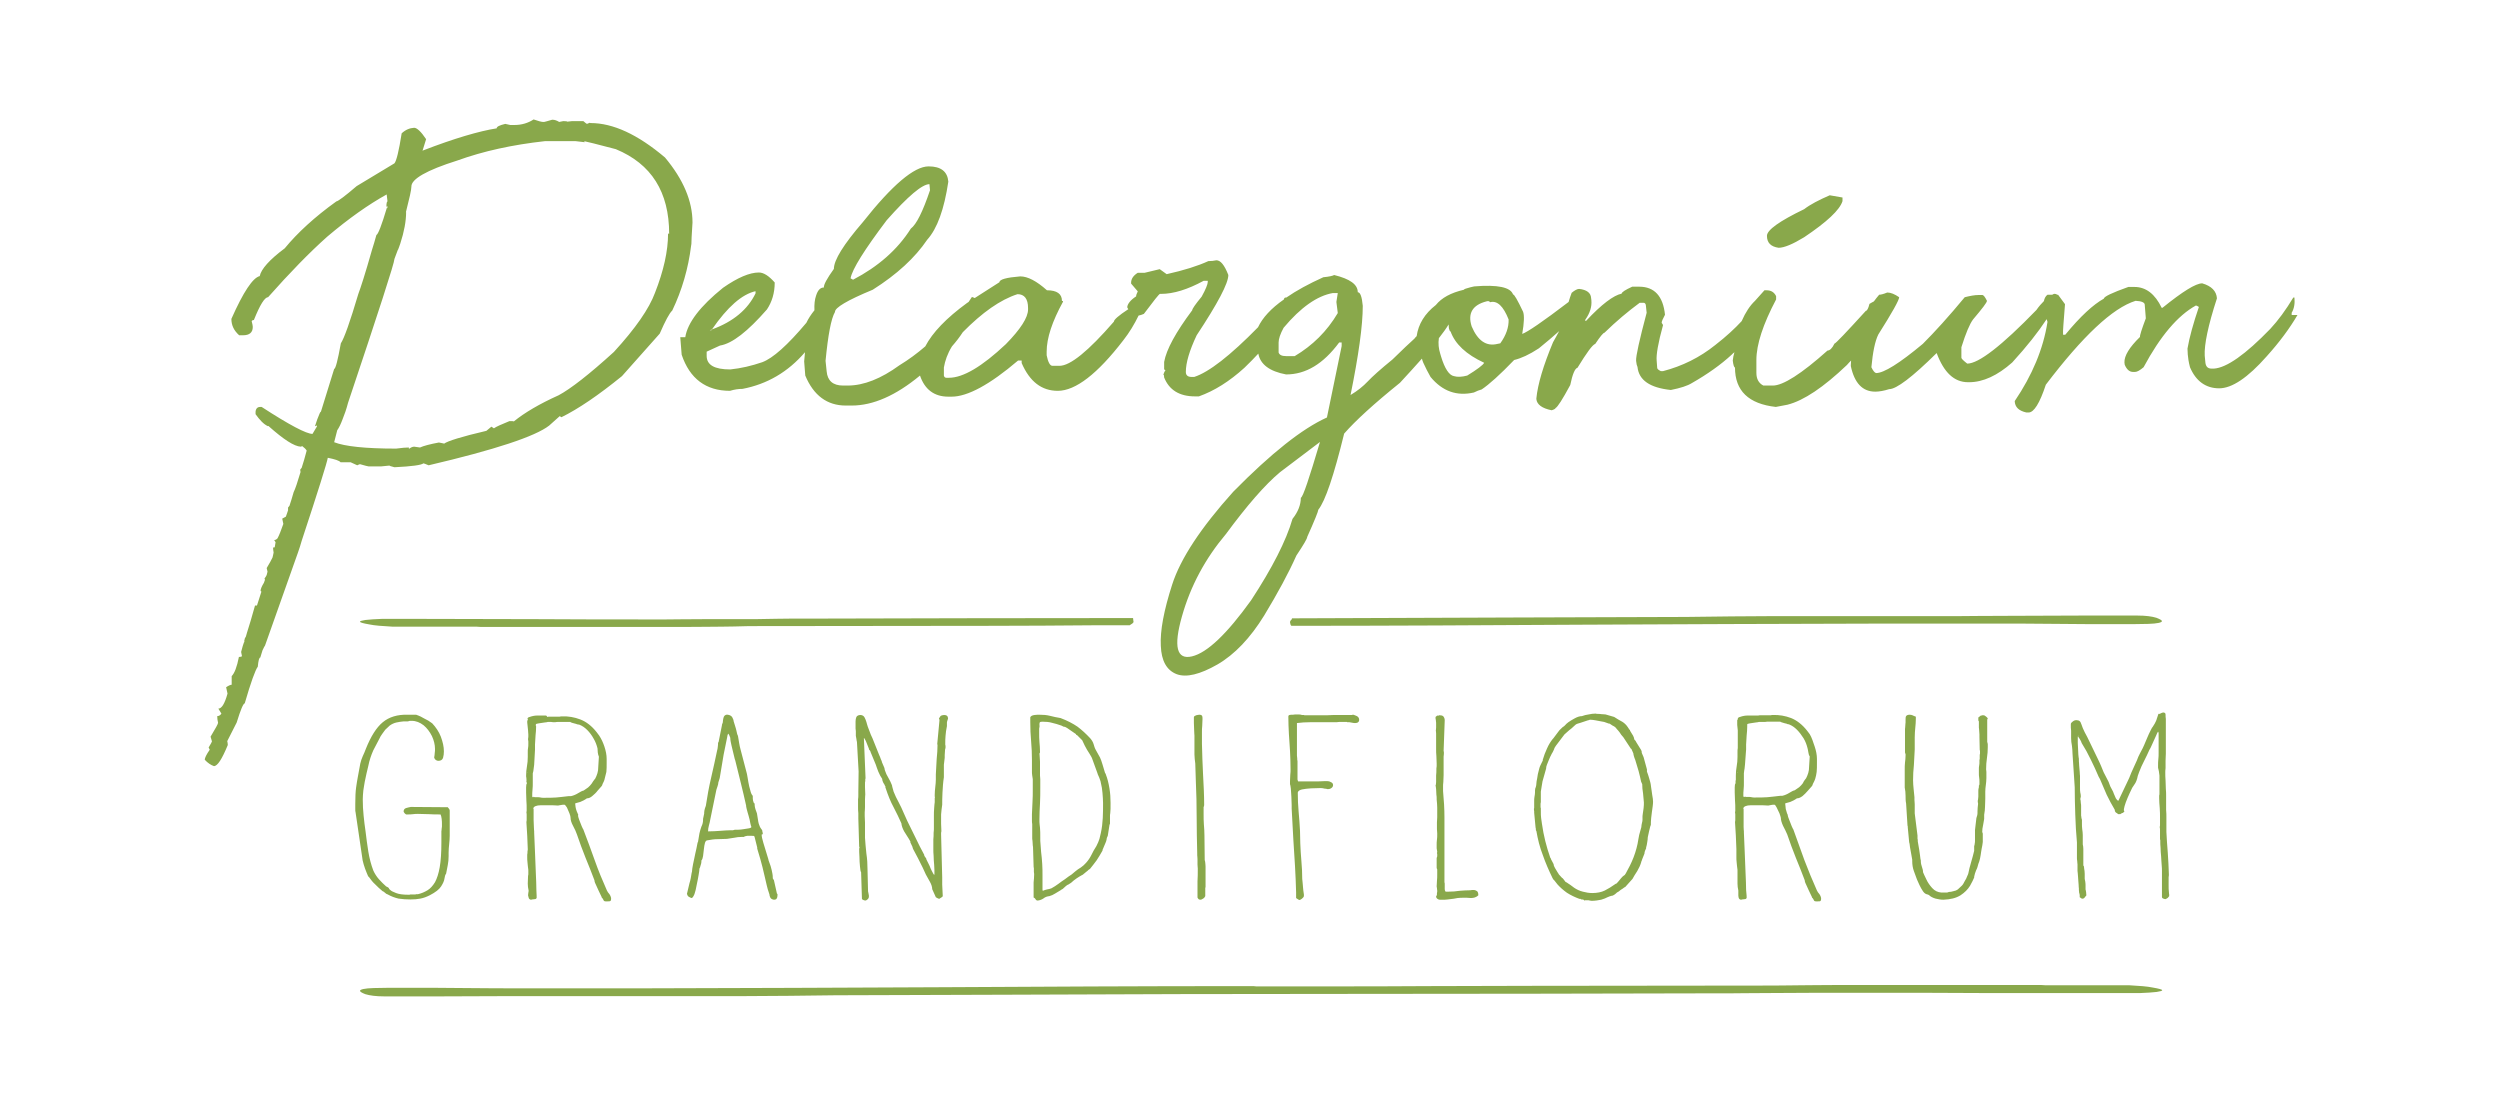 <?xml version="1.0" encoding="utf-8"?>
<!-- Generator: Adobe Illustrator 22.0.1, SVG Export Plug-In . SVG Version: 6.00 Build 0)  -->
<svg version="1.1" id="Layer_1" xmlns="http://www.w3.org/2000/svg" xmlns:xlink="http://www.w3.org/1999/xlink" x="0px" y="0px"
	 viewBox="0 0 900 400" style="enable-background:new 0 0 900 400;" xml:space="preserve">
<style type="text/css">
	.st0{fill:#89A84B;}
</style>
<g transform="matrix( 1, 0, 0, 1, 0,0) ">
	<g>
		<g id="Layer0_0_FILL">
			<path class="st0" d="M773.4,224.6c3.3-0.1,4.9-0.5,4.9-1c0-0.3-0.7-0.7-2-1.2c-1.6-0.5-3.9-0.8-6.8-0.8H767c-2.6,0-8.5,0-17.6,0
				c-8.8,0-17.6,0.1-26.5,0.1c-9.1,0-14.8,0.1-17.1,0.1h-66.6c-5.2,0-10.5,0.1-15.7,0.1c-5.6,0.1-11.1,0.1-16.6,0.2l-61.7,0.2
				c-26.8,0.1-53.5,0.2-80.1,0.3c0,0,0,0.1,0,0.1l-0.1,0.3l-0.4,0.4c0,0.1,0,0.1-0.1,0.2c0,0.1-0.1,0.2-0.1,0.4
				c0.1,0.6,0.2,1.1,0.5,1.3c34.5,0,69.1-0.2,103.9-0.4c35.9-0.2,71.8-0.3,107.7-0.4h40.1c8.8,0,16.8,0,24,0.1
				c7.2,0.1,14.5,0.1,22,0.1C766.5,224.7,770.1,224.7,773.4,224.6 M408,224.1c0.1-0.2,0.1-0.4,0-0.7l-0.1-0.9
				c-38.9,0-77.6,0.1-116.2,0.2h-6.9c-2.6,0-7,0.1-13.2,0.2c-6.2,0-12.5,0-18.7,0s-10.6,0.1-13.2,0.1h-5.4c-13,0-26.6,0-40.6-0.1
				c-13.7,0-27.8-0.1-42.1-0.1h-14.2c-2.3,0.1-4.3,0.2-5.9,0.4c-1.3,0.2-1.9,0.4-1.9,0.6c0,0.3,1.1,0.6,3.4,1
				c1.9,0.4,4.7,0.6,8.3,0.8h24c1,0,2.3,0,3.9,0c2,0,3.3,0,3.9,0.1h45.1c13.1,0,22.5,0,28.4,0c5.9,0,10.3-0.1,13.3-0.1
				c2.6,0,5.8-0.1,9.8-0.2l86.6-0.1c12.7,0,25.3-0.1,37.7-0.2c4.2,0,8.4,0,12.7,0c0.3-0.2,0.5-0.4,0.9-0.6
				C407.8,224.3,407.9,224.2,408,224.1 M655,357.4c6.2,0,10.6,0,13.2,0h5.4c13,0,26.6,0,40.6,0.1c13.7,0,27.8,0,42.1,0h14.2
				c2.3-0.1,4.3-0.2,5.9-0.4c1.3-0.2,2-0.4,2-0.6c0-0.3-1.2-0.6-3.5-1c-1.9-0.4-4.7-0.6-8.3-0.8h-24c-1,0-2.3,0-3.9,0
				c-2,0-3.3,0-3.9-0.1h-45c-13.1,0-22.5,0-28.4,0c-5.9,0-10.3,0.1-13.3,0.1c-2.6,0-5.8,0.1-9.8,0.1l-86.6,0.1
				c-12.7,0-25.3,0.1-37.7,0.1c-12.1,0.1-24.5,0.1-37.3,0.1h-24.5c-0.3-0.1-1.1-0.1-2.5-0.1c-1.3,0-2.1,0-2.4,0
				c-35.9,0-72,0.2-108.2,0.4c-35.9,0.2-71.8,0.3-107.7,0.4h-40.1c-8.8,0-16.8,0-24-0.1c-7.2-0.1-14.5-0.1-22-0.1
				c-3.9,0-7.5,0-10.8,0.1s-4.9,0.5-4.9,1c0,0.3,0.6,0.7,1.9,1.2c1.6,0.5,3.9,0.8,6.8,0.8h2.5c2.6,0,8.5,0,17.6,0
				c8.8,0,17.6-0.1,26.4-0.1c9.1,0,14.8,0,17.1,0h66.6c5.2,0,10.5-0.1,15.6-0.1c5.6-0.1,11.1-0.1,16.7-0.2l61.7-0.2
				c42.4-0.2,84.7-0.3,126.8-0.3c42.4,0,84.7-0.1,126.8-0.2h6.8c2.6,0,7-0.1,13.2-0.1C642.5,357.5,648.8,357.4,655,357.4
				 M248.9,87.8c0-0.7,0.1-3.3,0.4-7.7c0-7.7-3.3-15.5-9.9-23.4c-9.8-8.3-18.7-12.4-26.8-12.4c-0.1,0-0.2-0.1-0.3-0.1l-1,0.4
				c-0.1,0-0.5-0.3-1.3-1h-4l-1.8,0.2c0-0.1-0.4-0.2-1.4-0.2l-1.5,0.3c-0.8-0.5-1.6-0.8-2.5-0.8c-1.8,0.5-2.7,0.8-2.9,0.8h-0.4
				c-0.5,0-1.7-0.3-3.4-0.9c-2,1.3-4.3,2-6.9,2h-1.5l-1.8-0.4c-2.1,0.5-3.1,1-3.1,1.6c-6.3,1-15.2,3.6-26.6,8c0,0.1,0,0.1-0.1,0.1
				l1.3-4.2c-1.8-2.7-3.3-4.1-4.3-4.1c-1.6,0.1-3.1,0.7-4.5,2c-1,6.4-1.9,10-2.6,10.8l-13.6,8.2c-4.3,3.7-6.8,5.5-7.3,5.5
				c-7.8,5.6-14,11.3-18.6,16.9c-5.5,4.1-8.5,7.5-9,10c-2.5,0.6-5.9,5.7-10.2,15.4c0,2.3,0.9,4.2,2.8,5.9h1.4c2.3,0,3.5-1,3.5-3
				c0-0.3-0.1-1-0.4-2.1c0.2-0.3,0.5-0.4,0.8-0.4c2.2-5.5,3.9-8.2,5.1-8.2c7.8-8.8,14.9-16.1,21.3-21.8c7.8-6.6,14.9-11.6,21.4-15.2
				l0.3,2.5c-0.2,0-0.4,0.6-0.4,1.9c0.3,0,0.4-0.1,0.4-0.3v1c0-0.3-0.1-0.4-0.2-0.4c-1.9,6.4-3.2,9.7-3.8,9.9
				c-0.5,1.9-1.1,3.8-1.6,5.4c-2.4,8.5-4.1,13.7-4.9,15.8c-3,10.1-5.1,16-6.3,17.8c-1.1,6.1-1.9,9.2-2.4,9.2l-4.8,15.5v-0.1
				c-0.2,0-0.6,1-1.3,2.8c-0.2,0.7-0.5,1.5-0.8,2.4c0.4,0,0.6-0.1,0.7-0.4v0.5l-1.6,2.7c-2.2,0-8.3-3.2-18.3-9.7h-0.6
				c-0.9,0-1.5,0.6-1.6,1.7v0.9c1.5,2.1,2.9,3.6,4.4,4.3h0.5l-0.1,0.1c5.3,4.7,9.1,7.2,11.5,7.3l0.5-0.2c0.8,0.6,1.3,1.1,1.6,1.6
				c-0.6,2.3-1.2,4.4-1.8,6.2l-0.5,0.6c0,0.4,0,0.7,0.1,0.9c-1.1,3.7-1.9,6.1-2.5,7.3c-0.5,1.8-1,3.4-1.5,4.9
				c-0.2,0.2-0.3,0.4-0.5,0.6v1c-0.3,0.8-0.5,1.6-0.8,2.3c-0.4,0.2-0.8,0.4-1.3,0.7l0.4,1.9c-0.8,2.3-1.5,4.1-2.1,5.2
				c-0.4,0.4-0.7,0.6-1.2,0.6l0.5,0.8c-0.1,0.6-0.2,1.2-0.3,1.8c-0.2,0.1-0.3,0.1-0.6,0.1c0,0.6,0.1,1.2,0.2,1.8
				c-0.1,0.7-0.3,1.3-0.4,1.8c-0.4,0.9-1.1,2.1-2.1,3.8l0.3,1.3l-0.3,1.2c-0.2,0.4-0.4,0.8-0.8,1.3l0.2,0.4l-0.4,1.1
				c-0.8,1.3-1.2,2.3-1.2,2.9c0.1,0.1,0.2,0.2,0.3,0.3l-1.6,5h-0.7c-1.1,4-2.1,7.3-2.9,9.8c-0.1,0.5-0.3,0.9-0.4,1.4
				c0,0,0,0.1-0.1,0.1c0,0.1-0.1,0.2-0.1,0.3h-0.1l-0.3,1.2c0,0.1,0.1,0.1,0.1,0.2c0,0.1-0.1,0.2-0.2,0.3c-0.2,0.6-0.6,1.7-1,3.4
				l0.3,1.5c-0.1,0.2-0.5,0.3-1.1,0.3c-0.7,3.6-1.6,5.9-2.6,6.9v3.1c-0.4,0-1.1,0.3-2,0.9l0.5,2.3c-1,3.6-2.1,5.4-3.3,5.4l1.1,1.8
				c-0.4,0.6-0.9,0.9-1.5,0.9c0,0.8,0.1,1.6,0.3,2.4c0,0.4-0.9,2-2.7,5l0.5,1.7c0,0.1-0.4,0.9-1.2,2.2l0.4,0.8
				c-1.2,1.7-1.8,3-1.8,3.6c1.1,1.2,2.2,1.9,3.3,2.3c1.3,0,2.9-2.5,5-7.6c0-0.5-0.1-1-0.2-1.4l3.4-6.7c1.4-4.6,2.4-6.9,2.9-6.9
				c2.2-7.6,3.8-12,4.7-13.2c0.2-2.2,0.5-3.3,0.9-3.3c0.3-1,0.6-1.9,0.8-2.6c0.1-0.1,0.1-0.3,0.2-0.4c0.3-0.6,0.5-1.1,0.7-1.3
				l11.9-33.6c0.5-1.4,0.9-2.7,1.3-4.1c6-18.2,9.1-28.1,9.4-29.9c2.5,0.5,4.1,1,4.6,1.6h3.6l2.4,1.1c0.6-0.3,0.9-0.4,1-0.4
				c1.8,0.5,2.8,0.8,3.1,0.8h4.5l3-0.3c0,0.1,0.6,0.3,1.8,0.6c6.3-0.3,9.8-0.8,10.4-1.4c0.1,0,0.8,0.2,1.9,0.7
				c23.9-5.6,38.4-10.4,43.4-14.3l3.8-3.4l0.6,0.4c6.1-3,13.3-7.9,21.8-14.8l13.6-15.3c2-4.6,3.5-7.4,4.5-8.3
				c3.5-7.3,5.8-15.2,6.8-23.4L248.9,87.8 M164.6,57.8c9.4-3.4,19.9-5.7,31.7-7h10.8l3.4,0.4c0-0.2-0.1-0.3-0.3-0.4
				c0.7,0.1,4.6,1.1,11.5,2.9c12.8,5.3,19.2,15.4,19.2,30.5c0-0.1-0.2-0.1-0.4-0.1c0,6.3-1.6,13.4-4.7,21.3
				c-2.1,5.7-7,12.8-14.8,21.3c-8.9,8.1-15.6,13.3-19.9,15.6c-6.9,3.1-12.3,6.3-16.1,9.4l-0.6-0.1h-1c-2.9,1.2-4.8,2-5.6,2.6
				l-0.9-0.6c-1.2,1-1.8,1.5-1.8,1.5c-9,2.1-14,3.7-15.2,4.6c-0.1,0-0.7-0.2-1.9-0.4c-3.2,0.6-5.5,1.2-6.8,1.8
				c-1.2-0.2-1.9-0.3-2.1-0.3c-0.6,0-1.2,0.3-1.9,0.8c0-0.1,0-0.3,0-0.5c-0.9,0-2.5,0.1-4.6,0.4c-11.1,0-18.5-0.8-22.3-2.3l1.1-4.3
				c0.7-1,1.3-2.3,1.9-3.9c0.7-1.7,1.4-3.7,2-6c11.1-33.1,16.7-50.4,16.7-51.8c0.4-1.1,0.8-2.2,1.2-3.2c0,0,0-0.1,0.1-0.1
				c0.3-0.7,0.5-1.4,0.8-2.2c1.4-4.3,2.1-8.1,2.1-11.3c-0.1,0-0.1,0-0.1,0.1c1.3-5.1,2-8.2,2-9.3C148,64.5,153.5,61.3,164.6,57.8
				 M751.4,265.3c-0.7-1.2-1.2-2.3-1.6-3.2c-0.3-0.9-0.6-1.6-0.8-2.1c-0.3-0.5-0.7-0.7-1.2-0.7c-0.1-0.1-0.4,0-0.8,0
				c-0.3,0.1-0.7,0.3-1,0.6c-0.3,0.2-0.5,0.5-0.5,0.8v0.4c0,0.1,0,0.4,0,0.8c0,0.4,0.1,0.8,0.1,1.2c0,0.4,0,0.6,0,0.8v1.8
				c0,0.9,0.1,1.8,0.3,2.8c0.1,0.9,0.2,1.8,0.2,2.7l0.8,12.2c0,3.3,0.1,6.6,0.2,9.9c0.1,3.4,0.3,6.7,0.6,10c0,0.4,0,0.8,0,1.1
				c0,0.3,0,0.8,0,1.5v3c0,0.2,0,0.5,0.1,1.1c0,0.6,0.1,1,0.1,1.1v2.4c0.1,0.5,0.1,1.2,0.2,2.2c0.1,1,0.1,1.9,0.2,2.7
				c0,0.9,0.1,1.3,0.1,1.4v0.6c0,0.3,0.1,0.6,0.1,1c0.1,0.3,0.2,0.6,0.2,0.9c0,0.1,0,0.3,0,0.4s0,0.2,0,0.3l0.9,0.6
				c0-0.1,0-0.1,0.1-0.1c0.1,0,0.1,0,0.1,0l0.4-0.1c0.2-0.2,0.4-0.4,0.5-0.6c0.2-0.2,0.4-0.4,0.4-0.5c0-0.3-0.1-0.6-0.1-1.1
				c-0.1-0.5-0.1-0.8-0.2-1v-1.3c0-0.4,0-0.9-0.1-1.5c-0.1-0.6-0.2-0.9-0.2-1c0-0.5,0-1.1,0-1.8c0-0.7-0.1-1.4-0.2-1.9
				c0-0.6-0.1-1-0.3-1.1c0-0.2,0-0.6,0-1.2c0-0.6,0-1.2,0-1.9c0-1.3,0-2.2,0-2.9c0-0.7-0.1-1.2-0.2-1.6c0-0.4,0-0.9,0-1.5v-1.9
				c0-0.7-0.1-1.4-0.2-2.1c-0.1-0.7-0.1-1.4-0.1-2.1c0-0.2,0-0.4,0-0.8c0-0.2,0-0.4,0-0.5c-0.1-0.1-0.1-0.4-0.2-0.8
				c0-0.4-0.1-0.6-0.1-0.7v-3.4c0-0.2,0-0.6-0.1-1.1c0-0.5-0.1-0.9-0.1-1.1l-0.1-0.3c0-0.2,0.1-0.3,0.1-0.5c0-0.1,0.1-0.3,0.1-0.5
				c0-0.5-0.1-1-0.2-1.4c-0.1-0.4-0.1-1.1-0.1-2.1c0-0.8,0-1.6,0-2.4c0-0.7,0-1.2,0-1.5c0-0.2-0.1-0.6-0.1-1.4
				c-0.1-0.8-0.1-1.5-0.2-2.3c0-0.8-0.1-1.3-0.1-1.5v-0.5c0-0.3,0-0.7-0.1-1c0-0.3-0.1-0.7-0.1-1l-0.2-4.1c0-0.1,0-0.4,0-0.8
				c0-0.5,0-0.8,0-1c0-0.2,0-0.3,0-0.4l0-0.2c0.3,0.3,0.5,0.6,0.8,1.1c0.3,0.5,0.5,0.9,0.6,1.3c1.2,1.9,2.3,3.9,3.3,6
				c1,2,1.9,4,2.8,6.1l0.5,0.9c0.8,1.9,1.6,3.7,2.4,5.6c0.9,1.8,1.8,3.6,2.9,5.4c0,0.4,0.1,0.7,0.3,0.9c0.2,0.2,0.4,0.3,0.6,0.4
				l0.3,0.3h0.8c0.2-0.2,0.5-0.3,0.7-0.4c0.2,0,0.5-0.2,0.8-0.6l-0.2-0.3v-0.5c0.1-0.6,0.3-1.4,0.7-2.5c0.4-1.1,0.9-2.2,1.3-3.1
				l1-2.1l0.8-1.2c0.2-0.3,0.5-0.7,0.7-1.3c0.2-0.6,0.4-1.1,0.5-1.8c0.2-0.6,0.4-1.1,0.5-1.4c0.5-1.3,1.1-2.7,1.8-4
				c0.7-1.3,1.3-2.7,1.9-4c0.1-0.1,0.2-0.3,0.3-0.5c0.1-0.1,0.1-0.3,0.2-0.4l1.9-4.2c0.1-0.2,0.2-0.4,0.3-0.7
				c0.1-0.3,0.3-0.5,0.4-0.7c0.1,0.1,0.2,0.3,0.2,0.6c0,0.4,0,0.7,0,0.9v6.1c0,0.8,0,1.5-0.1,2.3c-0.1,0.8-0.1,1.5-0.1,2.3v0.8
				c0.2,0.7,0.4,1.6,0.5,2.8c0,1.2,0,2.4,0,3.6c0,1.2,0,2.2,0,3c0,0.1,0,0.3-0.1,0.6c0,0.3,0,0.6,0,1c0,1.1,0.1,2.2,0.2,3.5
				s0.1,2.4,0.1,3.5v2c0,0.1,0,0.4,0,0.8c-0.1,0.3-0.1,0.6-0.1,0.6c0.1,0.4,0.1,0.7,0.1,1.1c0,0.4,0,0.7,0,1v2.1c0,0,0,0.2,0.1,0.5
				c0,0.2,0,0.4,0,0.4v0.4c0,0.3,0,0.9,0.1,1.9c0,0.9,0.1,2,0.2,3.1c0.1,1.2,0.1,2.2,0.2,3.1c0.1,1,0.1,1.6,0.1,1.9v9.6
				c0,0.3,0.2,0.5,0.5,0.6c0.3,0.1,0.5,0.2,0.8,0.2c0.4-0.2,0.8-0.4,1-0.7l0.3-0.4v-0.6c0,0-0.1-0.4-0.1-0.9
				c-0.1-0.7-0.1-1.4-0.1-2.3c0-0.9,0-1.6,0-2.3c0-0.2,0-0.5,0-0.7s0.1-0.5,0.1-0.8c-0.1-2.7-0.2-5.4-0.4-8
				c-0.2-2.6-0.4-5.1-0.5-7.5v-5.4c0-0.7,0-1.5-0.1-2.5c0-1,0-1.9,0-2.8v-2.4c0-0.6,0-1.4-0.1-2.4c0-1-0.1-2-0.1-3
				c-0.1-1.1-0.1-2.1-0.1-3c0-0.2,0-0.7,0.1-1.5c0-0.8,0-1.7,0-2.6c0-1,0.1-1.8,0.1-2.6c0-0.8,0-1.3,0-1.5v-11
				c-0.1-0.5-0.1-1-0.1-1.5s-0.2-0.7-0.7-0.8c-0.3,0-0.6,0.1-0.8,0.2c-0.2,0.1-0.4,0.2-0.6,0.3h-0.3c-0.1,0-0.1,0-0.2,0
				c0,0,0,0,0,0.1l-0.6,1.8c0,0.1-0.1,0.4-0.3,0.8c-0.2,0.4-0.3,0.6-0.4,0.8l-0.8,1.3c-0.1,0-0.3,0.4-0.7,1.2s-0.8,1.6-1.2,2.6
				c-0.4,1-0.8,1.9-1.1,2.6l-0.5,1.1c-0.4,0.7-0.7,1.4-1.1,2.1c-0.4,0.7-0.7,1.5-1,2.3l-2,4.4c-0.3,0.7-0.5,1.3-0.8,2
				c-0.3,0.7-0.6,1.3-0.9,1.9l-3,6.3c-0.3-0.1-0.6-0.4-0.9-0.9c-0.3-0.6-0.5-1.1-0.7-1.6c-0.2-0.5-0.3-0.8-0.3-0.8
				c-0.3-0.5-0.6-1.2-1-1.9c-0.3-0.7-0.5-1.3-0.6-1.6l-1.8-3.5c-0.3-0.8-0.6-1.5-0.9-2.2c-0.3-0.8-0.7-1.5-1-2.2L751.4,265.3
				 M748.1,265.1c0,0,0-0.1,0-0.1c0,0,0-0.1,0-0.1c0,0,0-0.1,0.1-0.1l0,0.1c0,0,0,0.1,0,0.1c0,0.1,0,0.1,0,0.1H748.1
				C748.1,265.1,748.1,265.1,748.1,265.1 M688.5,257.5c-0.3-0.1-0.6-0.2-1-0.2c-0.7,0-1.1,0.2-1.3,0.5c-0.2,0.3-0.2,0.8-0.2,1.4v0.9
				c0,0.2-0.1,0.6-0.1,1.2c0,0.6-0.1,0.9-0.1,1.1v8.5c0.1,0.2,0.1,0.5,0.2,0.6c0,0.2,0,0.3,0,0.5c0,0.8-0.1,1.7-0.2,2.5
				c-0.1,0.9-0.1,1.7-0.1,2.6v6.4c0.2,1,0.3,1.9,0.3,2.9c0,0.9,0,1.9,0.2,2.9l0.5,7.9c0,0.1,0.1,0.2,0.1,0.4c0,0.2,0,0.3,0,0.3
				l0.5,5.3c0.1,0.2,0.2,0.8,0.3,1.8c0.2,0.9,0.4,2.4,0.8,4.5v0.5c0,1.3,0.2,2.5,0.6,3.6c0.4,1.1,0.8,2.1,1.1,3
				c0.2,0.5,0.5,1.2,0.9,2c0.4,0.8,0.8,1.6,1.3,2.3c0.5,0.7,1,1,1.6,1.1l0.5,0.2c0.6,0.6,1.4,1,2.4,1.3c0.9,0.2,1.8,0.4,2.8,0.4
				c2.6-0.1,4.6-0.6,6.2-1.6c1.5-1,2.6-2.1,3.4-3.4c0.7-1.2,1.2-2.3,1.5-3v-0.3c0.1-0.7,0.4-1.5,0.7-2.3c0.4-0.7,0.6-1.5,0.8-2.3
				c0.2-0.4,0.4-1.1,0.6-1.9c0.2-0.9,0.3-1.7,0.4-2.4s0.2-1.1,0.2-1.2c0.2-0.8,0.3-1.6,0.4-2.4c0-0.9,0-1.7,0-2.5v-0.5
				c0-0.1-0.1-0.2-0.1-0.3s-0.1-0.2-0.1-0.3c0-0.8,0.1-1.5,0.3-2.4c0.1-0.7,0.3-1.5,0.4-2.3v-0.7c0-0.1,0-0.2,0-0.4s0-0.3,0-0.4
				c0.2-1.1,0.3-2,0.3-2.8c0-0.8,0.1-1.8,0.1-3V285c0-0.8,0.1-1.6,0.2-2.4c0.1-0.8,0.2-1.6,0.2-2.5v-1.3c0-0.1,0-0.4,0-0.9
				c0-0.4-0.1-0.7-0.1-0.9c0-1.4,0.1-2.8,0.3-4.1c0.2-1.3,0.3-2.6,0.3-3.9c0-0.3,0-0.6,0-1c0-0.3-0.1-0.6-0.2-0.9V259
				c0,0,0.1-0.1,0.1-0.1c0.1-0.1,0.1-0.1,0.1-0.2c-0.1-0.3-0.3-0.5-0.7-0.8c-0.3-0.3-0.6-0.4-0.8-0.4c-0.2,0-0.4,0-0.5,0
				c-0.1,0.1-0.3,0.1-0.5,0.1l-0.9,0.7v0.5c0,0.1,0,0.3,0,0.5c0,0.1,0.1,0.3,0.2,0.4v2.3c0,0.1,0.1,0.4,0.1,0.9c0,0.5,0.1,1,0.1,1.5
				c0,0.5,0,0.8,0,0.9l0.1,4.5c0,0.1,0,0.3,0.1,0.5c0,0.2,0,0.4,0,0.5c0,0.1,0,0.3,0,0.5c-0.1,0.3-0.1,0.5-0.1,0.6v1.3l-0.1,0.4v1
				c0,0.1,0,0.5-0.1,1c-0.1,0.5-0.1,0.9-0.1,1v1.7c0,0.5,0,1.1,0.1,1.6c0.1,0.5,0.1,1.1,0.1,1.6c0,0.1,0,0.3,0,0.6
				c0,0.3,0,0.5-0.2,0.7v0.6l-0.1,0.4c-0.1,0.4-0.1,0.7-0.1,1v2c0,0.3-0.1,0.7-0.1,1c-0.1,0.3-0.1,0.5-0.1,0.7c0,0.2,0,0.4,0.1,0.6
				c0,0.2,0,0.3,0,0.4c-0.1,0.9-0.2,1.8-0.2,2.6c0,0.2,0,0.4,0,0.6c0,0.6-0.2,1.2-0.4,1.8l-0.5,4.3v3.6c0,0.5,0,1-0.1,1.3
				c0,0.3-0.1,0.6-0.2,0.9c0,0.4,0,0.9,0,1.7c-0.3,1.3-0.7,2.7-1.1,4.1c-0.4,1.4-0.8,2.8-1,4c0,0.2-0.2,0.5-0.4,1
				c-0.2,0.6-0.5,1.2-0.9,1.8c-0.3,0.6-0.6,1.2-1,1.6l-1.5,1.4c-0.4,0.3-0.9,0.5-1.5,0.6c-0.6,0.2-1.2,0.3-1.7,0.3l-0.6,0.2h-2.2
				c-1.2-0.1-2.3-0.6-3.2-1.6c-0.9-1-1.6-2-2.1-3.1c-0.6-1.2-1-2.1-1.2-2.6c0-0.7-0.2-1.3-0.4-1.9c-0.2-0.6-0.4-1.3-0.4-2l0-0.3
				c-0.1-0.3-0.2-0.9-0.3-1.9c-0.1-1-0.4-2.7-0.8-5v-0.2c0-0.3,0-0.5-0.1-0.8c0-0.2,0-0.5,0-0.8v-0.3l-1-8c0-0.2,0-0.6,0-1.2
				c0-0.6,0-1.3,0-2c0-0.7-0.1-1.2-0.1-1.6v-1c-0.1-1-0.2-2-0.3-3c-0.1-1-0.2-2.1-0.2-3.1c0-1.8,0.1-3.7,0.3-5.5
				c0.1-1.9,0.2-3.7,0.3-5.6c0-0.3,0-0.8,0-1.7c0-0.8,0-1.7,0-2.6c0-1.3,0.1-2.5,0.2-3.5c0.1-1,0.2-2.1,0.2-3.2v-0.8
				C689,257.8,688.8,257.6,688.5,257.5 M651.5,264.3l-0.9-1.2c-1.8-2.3-3.8-3.8-5.8-4.6c-2.1-0.8-4.3-1.2-6.7-1.1
				c-0.1,0-0.3,0-0.7,0.1c-0.3,0-0.5,0-0.6,0h-3.2c-0.1,0-0.3,0-0.7,0.1c-0.3,0-0.5,0-0.6,0H629c-0.2,0-0.6,0-1.1,0.1
				c-0.5,0.1-1,0.2-1.5,0.4c-0.5,0.1-0.7,0.3-0.8,0.6c0,0.1,0,0.2,0,0.2l0,0.1c-0.1,0-0.1,0.1-0.2,0.3c0,0.2,0,0.3,0,0.4
				c0,0.2,0,0.6,0,1.3c0.1,0.6,0.1,1.3,0.2,1.9c0,0.6,0,1.1,0,1.5c0,0.1,0,0.4,0,0.8c0,0.4,0,0.7,0,0.8c0,0.1,0,0.4,0,0.9
				c0,0.5,0,0.8,0,0.9c0,0.5,0,1,0,1.5c-0.1,0.5-0.1,0.9-0.1,1.4v1.8c0,1.2-0.1,2.3-0.3,3.4c-0.2,1.1-0.3,2.2-0.3,3.4
				c0,0.1,0,0.4,0,0.8c0,0.4,0,0.7,0,0.8l-0.1,0.1c0,0.1,0,0.1,0,0.2c0,0.2,0,0.3,0,0.4c0,0.1,0,0.2,0,0.4c-0.2,0.2-0.3,0.7-0.3,1.5
				c0,0.7,0,1.3,0,1.8c0,1,0.1,2,0.1,3c0.1,1,0.1,2,0.1,3.1c0,0.1,0,0.3,0,0.5c0,0.3-0.1,0.4-0.1,0.5c0,0.1,0.1,0.4,0.1,0.8
				c0,0.3,0,0.7,0,1.1c0,0.4,0,0.7,0,1c0,0.3-0.1,0.5-0.1,0.6c0.1,1.7,0.2,3.3,0.3,4.9c0.1,1.6,0.1,3.3,0.2,4.9c0,0.1,0,0.4,0,0.8
				c0,0.4,0,0.8,0,1.2c0,0.4,0,0.6,0,0.8c0,0.6,0,1.3,0.1,2s0.1,1.4,0.2,1.9c0.1,0.5,0.1,0.9,0.1,1v1c0,0,0,0.1,0,0.4
				c0,0.2,0,0.4,0,0.5c0,1,0,1.9,0,2.8c0,0.8,0.1,1.6,0.3,2.5c0,0.1,0,0.4,0,0.8c0,0.3,0,0.6,0,0.9c0,0.1,0,0.3,0.1,0.8
				c0.1,0.5,0.4,0.7,0.8,0.8l0.2,0c0.1-0.1,0.2-0.1,0.3-0.1c0.3,0,0.6-0.1,0.9-0.1c0.4,0,0.6-0.2,0.7-0.5c0-0.2,0-1.1-0.2-2.8
				c0-1.7-0.1-3.7-0.2-6.1c-0.1-2.5-0.2-5-0.3-7.5c-0.1-2.6-0.2-5-0.3-7.1v-0.4c0-0.3-0.1-0.8-0.1-1.6s0-1.6,0-2.5c0-1,0-1.8,0-2.6
				v-1.3c0-0.1,0-0.1-0.1-0.1c0-0.1,0-0.1,0-0.1c0-0.4,0.3-0.7,0.8-0.9c0.5-0.2,1.1-0.3,1.8-0.3s1.4,0,2.1,0c0.8,0,1.6,0,2.3,0
				c0.7,0,1.4,0.1,2,0.1c0.3-0.1,0.7-0.1,1-0.2c0.4-0.1,0.8-0.1,1.2-0.1c0.2,0,0.5,0.4,0.8,1c0.3,0.7,0.7,1.4,1,2.1
				c0.3,0.7,0.4,1.3,0.5,1.6c0,0.8,0.3,1.8,0.8,2.9c0.6,1.1,1.1,2.2,1.5,3.1c1,2.9,2,5.7,3.1,8.4c1.1,2.7,2.2,5.4,3.2,8.1
				c0,0.5,0.3,1.2,0.8,2.2c0.4,1,0.9,1.9,1.3,2.8c0.4,0.8,0.6,1.2,0.5,1.2l0.3,0.3c0.1,0.2,0.3,0.4,0.4,0.7c0.1,0.3,0.4,0.4,0.8,0.4
				h0.6c0.5,0,0.9,0,1-0.2c0.2-0.2,0.2-0.5,0.2-1c-0.1-0.5-0.3-1-0.6-1.4c-0.4-0.4-0.7-0.9-0.9-1.3c-1.6-3.6-3.1-7.2-4.5-10.9
				c-1.3-3.7-2.7-7.4-4-11.1c-0.1-0.1-0.3-0.5-0.6-1.2c-0.3-0.7-0.6-1.5-0.9-2.3c-0.3-0.8-0.5-1.3-0.5-1.5c0,0,0-0.1,0-0.1
				c0,0,0-0.1,0-0.1c-0.2-0.4-0.4-0.9-0.5-1.4c-0.2-0.5-0.3-1-0.3-1.5c0-0.4-0.1-0.7-0.1-0.8v-0.5l1.8-0.5c0.3-0.1,0.7-0.3,1.3-0.6
				c0.6-0.3,0.9-0.6,1.1-0.7h0.1c0.6,0,1.2-0.3,1.9-0.8c0.7-0.6,1.3-1.2,1.9-1.9c0.6-0.7,1.1-1.2,1.5-1.7c0.3-0.5,0.4-0.6,0.2-0.5
				c0.4-0.8,0.8-1.5,1-2.2c0.2-0.7,0.4-1.5,0.5-2.4c0.1-0.9,0.1-2,0.1-3.4v-1.3c0-1.4-0.3-2.9-0.8-4.4S652.2,265.4,651.5,264.3
				 M651,270.8c0.1,0.6,0.2,1.1,0.5,1.5l-0.3,4.9c-0.1,0.7-0.3,1.4-0.6,2.1c-0.3,0.7-0.5,1.1-0.6,1.1c-0.4,0.5-0.8,1.1-1,1.6
				c-0.4,0.5-0.8,1-1.3,1.4l-1.6,1.1c-0.5,0.1-1.1,0.4-1.9,0.9c-0.8,0.5-1.7,0.9-2.6,1.1h-0.8c-1.8,0.2-3.3,0.4-4.6,0.5
				c-1.3,0.1-2.7,0.1-4.1,0.1h-0.7c-0.1,0-0.4,0-0.8-0.1c-0.4-0.1-0.7-0.1-0.9-0.1h-0.9c0,0-0.1,0-0.3,0c-0.2-0.1-0.3-0.1-0.3-0.2h0
				c0,0-0.1,0.1-0.1,0.2c-0.1,0-0.1,0-0.2,0c-0.1,0-0.1,0-0.2-0.1l-0.1-0.1c0-0.9,0-1.8,0.1-2.5c0.1-0.9,0.1-1.7,0.1-2.5v-0.4
				c0-1.1,0-1.9,0-2.3c0-0.4,0-0.6,0-0.7c0-0.1,0.1-0.4,0.1-0.8c0.1-0.4,0.2-1.1,0.3-2.3c0.1-1.2,0.2-3,0.4-5.4V268
				c0.1-1.1,0.1-2.2,0.2-3.3c0.1-1,0.2-2,0.2-3.1c0-0.1,0-0.2,0-0.3c0-0.1,0-0.3,0-0.5c0-0.2,0.4-0.3,1-0.4c0.7-0.1,1.3-0.2,2-0.3
				c0.7-0.1,1-0.1,1.2-0.2h1.2c0.1,0,0.5,0,1,0c0.5-0.1,0.9-0.1,1.1-0.1h4.4c0.1,0.1,0.3,0.2,0.7,0.3c0.4,0.1,0.7,0.2,1,0.3l0.5,0.1
				c0.1,0.1,0.3,0.1,0.5,0.2c0.3,0,0.5,0.1,0.5,0.1c1,0.4,1.9,1,2.8,1.9c0.9,0.9,1.7,2,2.4,3.1c0.7,1.2,1.1,2.3,1.4,3.5
				C650.8,269.7,650.9,270.1,651,270.8 M625.5,278c0,0,0,0,0.1,0c0,0,0.1,0,0.1,0v0c0,0-0.1,0.1-0.1,0.1
				C625.6,278.1,625.5,278.1,625.5,278C625.5,278,625.5,278,625.5,278L625.5,278 M588.2,265.5c-0.1-0.2-0.2-0.3-0.2-0.5l-1.1-1.8
				c0-0.1-0.1-0.1-0.1-0.2c0-0.1,0-0.1,0-0.2l-0.4-0.3c0-0.1,0-0.2-0.1-0.3c-0.1-0.1-0.2-0.2-0.2-0.3l-0.6-0.8
				c-0.6-0.7-1.3-1.2-1.9-1.5c-0.6-0.3-1.4-0.8-2.5-1.5l-3.1-0.9c-0.3,0-0.8-0.1-1.4-0.1c-0.6-0.1-1.1-0.1-1.3-0.1h-0.5
				c0,0-0.1,0-0.2-0.1c-0.1,0-0.2,0-0.2,0c-0.8,0-1.7,0.1-2.5,0.3c-0.8,0.1-1.6,0.3-2.4,0.6c-0.8,0-1.7,0.3-2.6,0.8
				c-0.9,0.5-1.6,0.9-2.3,1.4c-0.6,0.5-1,0.8-1,0.9l-0.5,0.5c-0.4,0.2-0.7,0.5-1.1,0.9c-0.4,0.3-0.7,0.7-1,1.1l-1.8,2.4l-0.2,0.2
				c-0.8,1-1.5,2.1-2.1,3.5c-0.6,1.3-1.1,2.6-1.5,4c0,0,0,0.1,0,0.1c0,0.1,0,0.1,0,0.2l-0.4,0.8c-0.4,0.7-0.8,1.6-1,2.6
				c-0.3,1-0.5,2-0.6,2.9c-0.2,0.9-0.3,1.6-0.3,1.9c0,0.5-0.1,0.9-0.2,1.3c-0.2,0.4-0.3,0.8-0.3,1.3c0,0.1,0,0.2,0,0.3
				c0,0.1,0,0.3,0,0.4c0,0.5-0.1,1-0.2,1.6c-0.1,0.5-0.1,1-0.1,1.5v0.8c0,0.3,0,0.6,0,0.7s0,0.2,0,0.3c0,0.1,0,0.3,0,0.5
				c0,0.2,0,0.3-0.1,0.5c0,0.5,0.1,0.8,0.1,0.8c0,0,0,0.1,0,0.3c0,0,0,0.1,0,0.1c0,0.1,0,0.1,0,0.2l0.5,5.3c0.1,0.3,0.1,0.5,0.1,0.7
				c0,0.2,0,0.4,0.2,0.6c0.5,2.9,1.2,5.8,2.3,8.6c1,2.9,2.2,5.6,3.5,8.3c0.1,0.2,0.2,0.4,0.3,0.5c0.1,0.1,0.3,0.3,0.4,0.4l1.1,1.4
				c0.9,1,2,2,3.4,3c1.4,0.9,2.9,1.6,4.5,2.2h0.4l0.1,0.1c0.1,0.1,0.2,0.1,0.3,0.1h0.2c0.3,0,0.5,0.1,0.6,0.2
				c0.1,0.1,0.2,0.2,0.3,0.2c0,0,0.1,0,0.1,0c0,0,0-0.1,0-0.1h1.1c0.2,0,0.4,0,0.6,0.1c0.3,0,0.5,0.1,0.6,0.1c1.3,0,2.5-0.2,3.5-0.4
				c1-0.3,1.8-0.6,2.3-0.9c0.6-0.3,1.1-0.4,1.4-0.5c0.4,0,0.8-0.2,1.2-0.5c0.4-0.3,0.6-0.5,0.8-0.7l0.7-0.4c0.3-0.3,0.6-0.5,0.9-0.7
				c0.3-0.2,0.7-0.4,1-0.7l0.4-0.2l2.6-2.9c0.4-0.8,1-1.7,1.7-2.8c0.6-1,1.1-2.1,1.4-3.1c0-0.2,0.1-0.4,0.2-0.6
				c0.1-0.2,0.1-0.4,0.2-0.6l0.8-2c0-0.3,0.1-0.7,0.2-1c0.1-0.3,0.2-0.5,0.4-0.9v-0.3c0.2-0.6,0.3-1.2,0.4-1.9
				c0.1-0.6,0.2-1.2,0.2-1.8l0.5-2.3c0.1-0.3,0.2-0.7,0.3-1.2c0.1-0.5,0.2-0.8,0.3-0.8c0-1.9,0.2-3.5,0.4-4.9
				c0.2-1.4,0.4-2.6,0.4-3.6c0-0.6-0.1-1.4-0.3-2.4c-0.1-1-0.3-1.9-0.4-2.8c-0.1-0.9-0.2-1.5-0.3-1.8c-0.1-0.3-0.2-0.7-0.4-1.4
				c-0.2-0.6-0.3-1.1-0.5-1.6l-0.3-0.8v-0.8l-1.2-4.4l-0.6-1.4c-0.1-0.2-0.1-0.4-0.1-0.7c-0.1-0.2-0.1-0.3-0.2-0.5l-1.8-2.9
				c0,0,0-0.1-0.1-0.2c0-0.1-0.1-0.1-0.1-0.2l-0.4-0.4C588.3,265.9,588.2,265.7,588.2,265.5 M588,271.2c0,0.2,0.1,0.6,0.2,1
				c0.1,0.4,0.3,0.9,0.5,1.4l0.6,2c0.2,0.7,0.4,1.3,0.6,2c0.2,0.7,0.3,1.3,0.5,2l0.4,1.8l0.4,0.9c0,1.1,0.1,2.1,0.3,3.3
				c0.1,1.1,0.2,2.2,0.3,3.3c0,0.5,0,1.2-0.1,2c-0.1,0.8-0.2,1.5-0.3,2.1c-0.1,0.6-0.1,1-0.1,1c0,0,0,0.1,0,0.2c0,0.1,0,0.2,0,0.3
				v0.3c0,0.1,0,0.2,0,0.3c0,0,0,0.1,0,0.1c0,0.3-0.1,0.7-0.2,1.1c-0.1,0.5-0.2,0.9-0.2,1.2c0,0.1,0,0.1,0,0.1v0.1l-0.8,2.9
				l-0.3,1.6c-0.3,2.1-0.9,4.3-1.7,6.4c-0.8,2.1-1.8,4-2.8,5.8l-0.4,0.6c-0.1,0-0.4,0.3-0.8,0.6c-0.4,0.4-0.8,0.9-1.2,1.4
				c-0.4,0.5-0.7,0.8-1,1.1l-0.3,0.1c-1.4,1-2.7,1.8-3.9,2.4c-1.2,0.6-2.8,0.9-4.5,0.9c-1.1,0-2.3-0.2-3.4-0.5
				c-1.2-0.3-2.2-0.8-3.1-1.4l-0.8-0.6c-0.4-0.3-0.8-0.6-1.3-0.9c-0.4-0.3-0.7-0.5-1-0.6l-1-1.3c-0.1,0-0.1-0.1-0.2-0.1
				c-0.1-0.1-0.1-0.1-0.2-0.2l-1-1.1c0-0.1-0.2-0.3-0.5-0.8c-0.3-0.5-0.6-1-0.9-1.5c-0.3-0.5-0.5-1-0.5-1.4l-0.9-1.7
				c0-0.1,0-0.1-0.1-0.3c0-0.1-0.1-0.2-0.2-0.3c-0.7-2-1.3-4-1.8-6c-0.5-2-0.9-4.1-1.2-6.2c-0.1-0.7-0.2-1.5-0.3-2.1
				c-0.1-0.7-0.1-1.5-0.1-2.2V291c0-0.1,0-0.2-0.1-0.3c0-0.1,0-0.2,0-0.4v-0.4c0-0.2,0-0.4,0-0.6c0-0.2,0.1-0.4,0.1-0.5V285
				c0.1-0.7,0.2-1.3,0.3-1.9c0.1-0.6,0.2-1.2,0.3-1.8l1.3-4.6c0-0.5,0.1-0.9,0.3-1.4c0.2-0.5,0.4-1,0.6-1.5l0.6-1.4
				c0.1-0.2,0.3-0.5,0.5-1c0.3-0.4,0.5-0.9,0.7-1.3c0.2-0.4,0.3-0.7,0.3-0.8l0.5-0.8l3.1-4.1l1.8-1.6c0.2-0.1,0.4-0.3,0.5-0.4
				c0.2-0.1,0.4-0.3,0.6-0.5l1.1-1c0.2-0.2,0.5-0.3,0.8-0.4c0.3-0.1,0.7-0.2,1-0.3l2.7-0.9c0.1,0,0.2,0,0.4-0.1
				c0.2-0.1,0.3-0.1,0.4-0.1c0.5,0,1.1,0.1,1.8,0.2c0.7,0.1,1.4,0.3,2.1,0.4c0.6,0.1,1,0.2,1.1,0.2l1.7,0.6c0,0,0.1,0,0.2,0
				c0.1,0,0.2,0.1,0.2,0.1l0.9,0.6c0.7,0.3,1.2,0.7,1.5,1.2c0.4,0.4,0.8,0.9,1.1,1.3c0.3,0.5,0.7,1.1,1.3,1.7l2.7,4.1
				c0,0,0.1,0.1,0.2,0.1L588,271.2 M517.4,257.6l-0.6,0.5c0,0.1,0,0.2,0,0.3c0,0.1,0,0.1,0,0.1c0,0.1,0,0.3,0.1,0.7
				c0,0.4,0.1,0.7,0.1,1c0,0.4,0,0.6,0,0.6c0,0.1,0,0.5,0,1.1c0,0.6-0.1,0.9-0.1,1.1c0,0.1,0.1,0.5,0.1,1.1c0,0.5,0,1.1,0,1.6
				c0,0.6,0,0.9,0,1.1c0,0.1,0,0.4,0,0.8c0,0.4,0,0.8,0,1.2c0,0.4,0,0.6,0,0.8c0,0.8,0,1.7,0.1,2.6c0,0.9,0.1,1.8,0.1,2.7
				c0,0.3,0,0.6,0,0.9c0,0.3-0.1,0.6-0.1,0.9v0.5c0,0.5,0,1.1-0.1,2c0,0.8,0,1.5,0,2.3c0,0.7-0.1,1.1-0.2,1.3
				c0.1,0.2,0.1,0.6,0.2,1.3c0,0.7,0.1,1.3,0.1,2c0.1,0.6,0.1,1,0.1,1.2v0.5c0.1,1.1,0.2,2,0.2,2.9c0,1,0,1.5,0,1.6
				c0,0.6,0,1.2,0,1.9c0,0.7-0.1,1.3-0.1,1.8c0,0.6,0,0.9,0,1.1c0,0.5,0,1,0,1.4c0,0.5,0.1,1,0.1,1.5v0.4c0,0.6,0,1.3-0.1,1.9
				c-0.1,0.6-0.1,1.3-0.1,1.9c0,0.4,0,0.8,0,1.2c0.1,0.4,0.1,0.8,0.2,1.2c0,0.1,0,0.2,0,0.2c0,0.1-0.1,0.1-0.1,0.2
				c0,0.1,0,0.3,0.1,0.4c0,0.1,0,0.3,0,0.4v0.4c0,0,0,0.2-0.1,0.4c-0.1,0.2-0.1,0.3-0.1,0.4c0,0.2,0,0.3,0,0.4c0,0.1,0,0.2,0,0.4
				c0,0.3,0,0.6,0,1c0,0.3,0,0.7,0,1c0,0.2,0,0.4,0,0.6c0,0.2,0.1,0.4,0.2,0.6c0,0.3,0,0.9,0,1.7s0,1.7-0.1,2.5
				c0,0.8-0.1,1.4-0.1,1.8c0,0.1,0,0.3,0.1,0.7c0,0.4,0.1,0.7,0.1,0.9c0,0,0,0.2,0,0.4c0,0.2-0.1,0.4-0.1,0.5v0.6
				c0,0-0.1,0.1-0.1,0.3c-0.1,0.2-0.2,0.3-0.2,0.3c0,0.4,0.2,0.7,0.5,0.9c0.3,0.2,0.5,0.3,0.8,0.3h1.9c0.4,0,1-0.1,1.9-0.2
				c0.9-0.1,1.7-0.2,2.6-0.4c0.9-0.1,1.5-0.1,1.8-0.1c0.6,0,1.1,0,1.6,0c0.5,0,1,0.1,1.5,0.1s0.9-0.1,1.3-0.2
				c0.3-0.1,0.8-0.3,1.3-0.8c0-0.8-0.2-1.3-0.5-1.5s-0.7-0.4-1.2-0.4c-0.4,0-0.8,0-1.2,0.1c-1.3,0-2.6,0.1-3.9,0.2
				c-1.3,0.2-2.5,0.3-3.9,0.3h-1.1c-0.2-0.3-0.3-0.6-0.3-0.9c0-0.2,0-0.5,0-0.8c0-0.2,0-0.5,0-0.8c0-0.1,0-0.2,0-0.4
				c0-0.2-0.1-0.4-0.1-0.5v-0.7l0-0.1c0-0.1,0-0.1,0-0.2v-1c0-0.3,0-0.9,0-1.8c0-0.9,0-1.9,0-2.8c0-0.9,0-1.5,0-1.8v-1
				c0-0.7,0-1.5,0-2.1s0-1.4,0-2.1c0-3.2,0-6.4,0-9.6c0-3.2-0.2-6.4-0.5-9.6v-1.8c0-0.2,0-0.7,0.1-1.5c0-0.8,0.1-1.7,0.1-2.5
				c0-0.8,0-1.3,0-1.5v-4.1c0-0.4,0-0.7,0-1c0-0.3,0.1-0.6,0.1-1c0-0.2,0-0.4,0-0.5c0-0.2,0-0.3-0.1-0.5l0.4-11.1
				c0-0.6-0.2-1-0.5-1.4c-0.3-0.3-0.8-0.4-1.3-0.4c-0.1,0-0.3,0-0.4,0.1S517.7,257.6,517.4,257.6 M482,257.4c-1.5,0-2.9,0-4.4,0.1
				c-1.4,0-2.9,0-4.3,0h-3.7c-0.1-0.1-0.2-0.1-0.3-0.1c-0.1,0-0.2,0-0.3,0h-0.3c-0.5-0.2-1-0.2-1.7-0.2c-0.6,0-1.1,0-1.5,0.1
				c-0.6,0-1,0-1.3,0.1c-0.3,0.1-0.4,0.3-0.4,0.5c0,2.2,0.1,4.3,0.2,6.3c0.1,2,0.3,4,0.4,6.1c0.1,2.1,0.2,4.3,0.2,6.8
				c0,0.4,0,1-0.1,1.8c0,0.8-0.1,1.6-0.1,2.3c0,0.7,0,1.1,0,1.1c0.1,0.2,0.2,0.7,0.3,1.6c0.1,0.9,0.1,1.9,0.2,3
				c0,1.1,0.1,2.1,0.1,2.9c0,0.8,0,1.3,0,1.3l0.6,11.1c0.2,3.2,0.4,6.4,0.6,9.6c0.2,3.2,0.3,6.4,0.4,9.5v2c0.2,0.1,0.4,0.3,0.6,0.4
				c0.2,0.2,0.5,0.3,0.7,0.3c0,0,0.3-0.1,0.7-0.4c0.4-0.3,0.7-0.6,0.8-1V322c0-0.2-0.1-0.7-0.2-1.4c-0.1-0.6-0.1-1.4-0.2-2.2
				c-0.1-0.8-0.1-1.4-0.2-2c0-2.1-0.1-4.2-0.3-6.4c-0.2-2.1-0.3-4.3-0.4-6.4l-0.1-4.5c-0.1-2.3-0.3-4.6-0.5-6.9
				c-0.2-2.2-0.3-4.5-0.3-6.9c0.1-0.5,0.6-0.9,1.5-1.1c0.9-0.2,2-0.3,3.3-0.4c1.3,0,2.4-0.1,3.5-0.1c0.5,0,0.9,0.1,1.3,0.2
				c0.4,0,0.8,0.1,1.2,0.2c0.4,0,0.9-0.1,1.3-0.4c0.4-0.3,0.6-0.6,0.6-1.1c0-0.5-0.3-0.8-0.7-1c-0.5-0.3-0.9-0.4-1.4-0.4H477
				c-0.6,0-1.4,0.1-2.4,0.1c-1,0-2.4,0-4.2,0c-0.3,0-0.7,0-1.2,0c-0.5,0-0.9,0-1.3,0h-0.6l-0.2-0.7V274c-0.1-0.3-0.1-0.7-0.1-1
				c0-0.3-0.1-0.7-0.1-1v-2c0-0.2,0-0.5,0-0.8c0-0.3,0-0.5,0-0.8v-8.1c1.6-0.2,3.1-0.3,4.7-0.3c1.6,0,2.9,0,4.1,0h4.4
				c0.2,0,0.5,0,1.1,0c0.6-0.1,0.9-0.1,1.1-0.1h2.6c0,0.1,0.1,0.1,0.2,0.1c0.1,0,0.2,0,0.3,0h0.4c0.4,0.1,0.7,0.1,1.1,0.2
				c0.4,0.1,0.7,0.1,1,0.1c0.4,0,0.8-0.1,1-0.3c0.3-0.2,0.4-0.5,0.4-0.9c0-0.6-0.3-1-0.8-1.3c-0.5-0.2-0.9-0.4-1.3-0.5
				c-0.2,0-0.3,0-0.5,0.1c-0.2,0-0.3,0-0.4,0c-0.7,0-1.5,0-2.3,0C483.4,257.4,482.7,257.4,482,257.4 M432.9,258.9
				c0-0.4,0-0.8-0.1-1.1c-0.1-0.3-0.5-0.5-1-0.5c-0.3,0-0.7,0.1-1.2,0.2c-0.5,0.2-0.8,0.4-0.8,0.7v0.3c0,0.3,0,0.9,0,1.8
				c0,0.9,0.1,1.8,0.1,2.7c0,0.9,0.1,1.5,0.1,1.8v6.8c0,0.5,0.1,1.1,0.1,1.6c0.1,0.6,0.1,1.1,0.2,1.7l0.2,6.3
				c0.2,4.3,0.3,8.6,0.3,13c0,4.3,0.1,8.6,0.2,13v0.7c0,0.3,0.1,0.7,0.1,1.4c0,0.6,0,1.3,0,1.9c0,0.6,0.1,1.1,0.1,1.4v0.5
				c0,1.3,0,2.7-0.1,4.2c0,1.4,0,2.8,0,4.3v1.5c0.1,0.2,0.2,0.4,0.4,0.6c0.2,0.1,0.4,0.2,0.6,0.2c0.3,0,0.6-0.1,1-0.4
				c0.4-0.2,0.6-0.5,0.8-0.9v-2.4c0-0.1,0-0.2,0-0.4c0-0.2,0-0.3,0.1-0.4v-4.6c0-1.3,0-2.3,0-2.9c0-0.6-0.1-1-0.1-1.3
				c0-0.3-0.1-0.6-0.2-1l-0.1-8.9c0-1.3-0.1-2.6-0.2-3.9c-0.1-1.2-0.1-2.5-0.1-3.8v-2.5c0.1,0,0.1-0.1,0.1-0.3
				c0-0.1,0.1-0.2,0.1-0.3c0-3.7-0.2-7.4-0.4-11.1c-0.2-3.7-0.3-7.3-0.4-11v-4.1c0-0.9,0-1.7,0.1-2.4
				C432.8,260.4,432.9,259.6,432.9,258.9 M394.5,270c-0.4-0.7-0.6-1.4-0.8-2.1c-0.2-0.7-0.6-1.4-1.2-2.1c-1.5-1.6-3-3-4.6-4.2
				c-1.6-1.1-3.7-2.2-6.1-3.1c-1.3-0.2-2.6-0.5-3.8-0.8c-1.2-0.3-2.4-0.4-3.8-0.4c-0.5,0-1.1,0-1.8,0.1c-0.8,0.1-1.3,0.4-1.5,0.8
				v1.8c0,2.3,0.1,4.6,0.3,6.8c0.2,2.3,0.3,4.5,0.3,6.8v4.3c0,0.2,0,0.6,0.1,1.3c0.1,0.6,0.2,1.1,0.2,1.3v3.8c0,1.5,0,2.9-0.1,4.4
				c-0.1,1.5-0.1,3-0.2,4.4v1.3c0,0.1,0,0.4,0,0.9c0,0.5,0,0.9,0.1,1.4c0,0.5,0,0.8,0,0.9v4.1c0,0.1,0,0.5,0.1,1
				c0,0.5,0.1,1,0.1,1.6c0.1,0.5,0.1,0.8,0.1,1l0.2,6.5c0,0.1,0,0.4,0.1,0.8c0,0.4,0,0.8,0,1.2c0,0.4,0.1,0.7,0.1,0.8
				c0,1.1-0.1,2.1-0.2,3.1c0,1,0,1.9,0,2.8c0,0.2,0,0.7,0,1.3c0,0.6,0,1,0,1.3c0.3,0.1,0.5,0.3,0.7,0.6c0.1,0.3,0.4,0.5,0.8,0.5
				c0.7-0.1,1.4-0.3,2.1-0.8c0.6-0.5,1.3-0.7,2.1-0.8c0.7-0.2,1.4-0.5,2-0.9c0.7-0.4,1.4-0.8,2-1.2c0.1-0.1,0.4-0.3,0.8-0.5
				c0.4-0.3,0.7-0.7,1.1-1c0.4-0.3,0.6-0.5,0.8-0.5l1.1-0.7c0.6-0.6,1.3-1.1,2-1.6c0.7-0.5,1.3-0.8,1.8-1.1c0.5-0.2,0.7-0.4,0.6-0.4
				c0.2-0.1,0.5-0.4,1-0.8c0.5-0.3,0.7-0.6,0.8-0.7l0.6-0.4c0.8-1,1.6-2,2.4-3.1c0.7-1.1,1.4-2.2,2-3.3c0.1,0,0.1-0.1,0.1-0.2
				c0-0.1,0-0.2,0-0.2l1.1-2.6c0.2-0.4,0.3-0.8,0.4-1.3c0-0.4,0.2-0.8,0.4-1.2l0.6-3.8c0-0.1,0-0.2,0.1-0.3c0.1-0.2,0.1-0.3,0.1-0.3
				v-2.8c0-0.1,0-0.5,0.1-1c0-0.5,0.1-1,0.1-1.5c0-0.5,0-0.8,0-0.9V289c0-1.7-0.1-3.4-0.4-5.2s-0.7-3.5-1.3-5c0-0.1,0-0.2-0.1-0.3
				c-0.1-0.1-0.2-0.2-0.2-0.3c-0.3-1-0.6-2-0.9-3s-0.6-1.9-0.9-2.5L394.5,270 M387.4,264.5c0,0,0.2,0.1,0.4,0.2l1.8,1.8
				c0.1,0.2,0.4,0.9,0.9,1.9c0.5,1,1.1,2,1.7,2.9c0.6,1,0.9,1.5,0.9,1.6l2,5.5c0,0.1,0.1,0.4,0.3,0.8c0.2,0.4,0.4,0.9,0.6,1.5
				c0.2,0.5,0.3,0.9,0.3,1.1c0.3,1.1,0.5,2.4,0.6,3.7c0.1,1.3,0.2,2.5,0.2,3.6c0,1.8,0,3.6-0.1,5.4c-0.1,1.8-0.3,3.6-0.7,5.4
				c-0.2,0.7-0.3,1.4-0.5,2.1s-0.6,1.6-1.1,2.6c-0.7,1.1-1.3,2.1-1.8,3.2c-0.5,1-1.1,1.9-1.9,2.8c-0.6,0.7-1.2,1.2-1.9,1.7
				c-0.7,0.4-1.4,0.9-2,1.4l-1.3,1.1c-0.4,0.3-0.8,0.5-1.2,0.8c-0.4,0.3-0.8,0.6-1.2,0.9c-0.8,0.5-1.6,1.1-2.4,1.7
				c-0.8,0.6-1.6,1.1-2.5,1.6c-0.5,0.2-1,0.3-1.6,0.4c-0.5,0.1-1,0.3-1.5,0.5l-0.1-0.4v-5.3c0-1.2,0-2.5-0.1-4
				c-0.1-1.4-0.2-2.9-0.4-4.3c-0.1-1.4-0.2-2.8-0.3-4v-1c0-1.4,0-2.7-0.1-3.7c-0.1-1-0.2-1.7-0.2-2.1v-1c0-1.9,0.1-3.8,0.2-5.7
				c0.1-1.9,0.1-3.8,0.1-5.7v-2.2c0-0.1,0-0.4,0-0.8c0-0.4-0.1-0.9-0.1-1.3c0-0.4,0-0.7,0-0.9v-2.8c0-0.2,0-0.7,0-1.3
				c0-0.6-0.1-1.1-0.1-1.7c0-0.6-0.1-1-0.1-1.2c0.1-0.1,0.1-0.2,0.2-0.4c0-0.2,0-0.3,0-0.3c0-1.2-0.1-2.4-0.2-3.5
				c-0.1-1.1-0.1-2.3-0.1-3.5v-1.3c0.1-0.5,0.2-0.9,0.1-1.3c0-0.4,0-0.7,0.1-0.9c0.1-0.2,0.4-0.3,0.9-0.3c1.3,0,2.5,0.1,3.5,0.4
				c1,0.2,2.2,0.6,3.4,1l0.8,0.4c0.4,0,0.9,0.2,1.3,0.5c0.4,0.3,0.9,0.6,1.3,0.9l1.9,1.3C387.3,264.3,387.4,264.4,387.4,264.5
				 M338.1,258.8c0.1,0.2,0.1,0.4,0.1,0.6l-0.8,8.5c0.1,0.1,0.1,0.2,0.1,0.3c0,0.1,0,0.1,0,0.2c0,1.3-0.1,3-0.3,4.9
				c-0.1,1.9-0.2,3.7-0.3,5.5v1.9c0,0.8-0.1,1.7-0.2,2.6c-0.1,0.9-0.2,1.9-0.2,2.8c0,0.2,0,0.4,0,0.6c0,0.2,0.1,0.3,0.1,0.4
				l-0.1,0.1c0,0.1,0,0.3,0,0.8v0.8c-0.1,0.4-0.1,1.1-0.2,2.1c-0.1,1-0.1,2-0.1,3.1c0,1,0,1.8,0,2.1v2.1c0,0.3,0,0.9-0.1,1.6
				c0,0.8,0,1.6-0.1,2.4c0,0.9,0,1.6,0,2.3v1.5c0,0.4,0,1.1,0.1,2.1c0,1,0.1,2.1,0.2,3.3c0.1,1.2,0.1,2.4,0.1,3.5
				c-0.2,0-0.4-0.2-0.6-0.7c-0.3-0.5-0.5-1-0.8-1.6c-0.2-0.6-0.4-1-0.6-1.4l-0.9-1.8c0-0.3-0.2-0.6-0.4-0.8
				c-0.2-0.3-0.4-0.5-0.4-0.9c-1.1-2-2.1-4-3.1-6.1c-1-2.1-2-4.1-3-6.1l-1.3-2.9c-0.5-1.2-1.1-2.5-1.8-3.8c-0.7-1.3-1.3-2.5-1.8-3.8
				l-0.5-1.8c0-0.4-0.3-1-0.7-1.9c-0.5-0.9-0.9-1.7-1.4-2.6c-0.4-1-0.7-1.7-0.7-2.2l-0.9-2.1c0-0.2-0.1-0.5-0.4-1.1
				c-0.2-0.6-0.4-1.1-0.6-1.5l-2.4-6l-0.6-1.3l-1.1-2.9c-0.2-0.5-0.3-1.1-0.5-1.7c-0.2-0.6-0.4-1.2-0.7-1.7
				c-0.3-0.5-0.7-0.7-1.3-0.8c-0.8,0-1.3,0.2-1.6,0.7c-0.2,0.5-0.3,1-0.3,1.6c0,0.6,0,1.2,0,1.7c0,0.3,0,0.6,0,0.9
				c0,0.3,0.1,0.5,0.1,0.9v1.7c0,0.2,0.1,0.5,0.2,1.1c0.1,0.5,0.1,0.9,0.2,1.1c0.1,1.8,0.2,3.5,0.3,5.3c0.1,1.8,0.2,3.5,0.3,5.3
				l-0.1,7.3c0,0.2,0,0.5,0,1.1c0,0.6,0,1.1-0.1,1.7c0,0.6,0,0.9,0,1.1c0,0.2,0,0.7,0,1.5c0,0.8,0,1.6,0.1,2.4c0,0.8,0,1.5,0,1.9
				l0.3,10.1c0.1,0.1,0.1,0.1,0.1,0.2c0,0.1,0,0.2,0,0.2l-0.1,0.3c0,0.7,0,1.7,0.1,3c0,1.2,0.1,2.4,0.2,3.5c0.1,1.1,0.2,1.8,0.4,2
				l0.3,9.6c0,0.1,0.2,0.3,0.5,0.4c0.3,0.1,0.5,0.2,0.6,0.2c0.4,0,0.7-0.2,1-0.5c0.3-0.3,0.4-0.6,0.4-1c0-0.3,0-0.5-0.1-0.8
				c0-0.2-0.1-0.5-0.2-1l-0.2-8.1c0-1.7-0.1-3.6-0.4-5.5c-0.2-2-0.4-3.9-0.5-5.7v-3.4c0-0.5,0-1.2,0-2.1c0-0.8-0.1-1.6-0.1-2.3
				c0-0.7,0-1.1,0-1.4c0-0.3,0.1-0.9,0.1-1.8c0-0.9,0-1.9,0-2.8c0-0.9,0.1-1.5,0.1-1.8l-0.1-2.6c0-0.2,0-0.5,0-1.1
				c0-0.6,0-0.9,0.1-1.1v-0.5c0,0,0-0.1,0-0.2c0-0.1,0-0.1,0.1-0.3l-0.6-14.5c0.1,0,0.3,0.2,0.4,0.5c0.2,0.3,0.3,0.6,0.4,0.8l1,2.5
				c0,0.3,0.1,0.5,0.3,0.6c0.2,0.2,0.3,0.4,0.3,0.6l1.9,4.6c0.2,0.6,0.5,1.5,0.9,2.5c0.4,1,0.9,1.9,1.4,2.6c0,0.5,0.2,1,0.4,1.4
				c0.3,0.4,0.5,0.8,0.6,1.1c0.2,0.3,0.3,0.4,0.1,0.4l0.2,0.6c0.8,2.4,1.7,4.7,2.8,6.7c1.1,2.1,2,4,2.8,5.8c0.1,0.9,0.4,1.8,1,2.9
				c0.6,1,1.2,1.9,1.7,2.7c0.5,0.8,0.7,1.2,0.5,1.2l0.8,1.7c0,0,0,0.2,0.1,0.4c0.1,0.2,0.1,0.3,0.1,0.3c0.6,1.2,1.2,2.3,1.8,3.4
				c0.6,1.1,1.1,2.3,1.7,3.4l1.1,2.4c0.5,0.9,1,1.8,1.5,2.7c0.5,0.9,0.8,1.8,0.8,2.6l1.3,2.9c0.1,0.1,0.3,0.2,0.5,0.3
				c0.2,0.1,0.4,0.2,0.7,0.3l1.1-0.7l0.2-0.3l-0.2-4.1c0-0.3,0-0.7,0-1.3c0-0.6,0-1,0-1.3l-0.4-15.4c0-0.1,0-0.3,0-0.7
				c0.1-0.3,0.1-0.6,0.1-0.7l-0.1-2.5c0,0,0-0.1,0-0.3c0-0.1,0-0.2,0-0.4c0-0.7,0-1.6,0-2.7c0.1-1.1,0.2-2.3,0.4-3.5
				c0-1.2,0-2.6,0.1-4.4c0.1-1.8,0.2-3.6,0.5-5.5c0-0.3,0-0.6,0-0.9c0-0.3,0-0.7,0-1c0-0.9,0-1.8,0-2.6c0.1-0.8,0.2-1.7,0.3-2.5
				c0,0,0-0.1,0-0.3c0-0.1,0-0.3,0-0.4c0-0.1,0-0.1,0-0.2v-0.1l0.1-1.5c0-0.3,0-0.5,0.1-0.7c0.1-0.2,0.1-0.5,0.1-0.8
				c0-0.2,0-0.5-0.1-0.7c0-0.3,0-0.5,0-0.8c0-0.5,0-1.3,0.1-2.4c0.1-1.1,0.2-2.2,0.5-3.5l0-0.6v0c0-0.1,0-0.2,0-0.4
				c0-0.1,0-0.2,0-0.3c0-0.2,0.1-0.5,0.2-0.8c0.1-0.3,0.2-0.5,0.2-0.6c0-0.4-0.1-0.8-0.4-1c-0.2-0.2-0.5-0.3-1-0.3
				c-0.3,0-0.7,0.1-1,0.2c-0.3,0.1-0.5,0.4-0.6,0.7C338,258.4,338,258.6,338.1,258.8 M264.1,259.6c0-0.4-0.2-0.8-0.5-1.4
				c-0.3-0.5-0.9-0.8-1.6-0.9c-0.5-0.1-0.9,0.1-1.2,0.4s-0.5,1.1-0.6,2.4c0,0.1-0.1,0.3-0.2,0.5c-0.1,0.3-0.1,0.4-0.1,0.5l-1.2,6
				c0,0,0,0.1,0,0.1c-0.1,0-0.1,0.1-0.2,0.1c0,0.5,0,1-0.1,1.6c-0.1,0.6-0.1,1-0.2,1.1c-0.7,3.3-1.4,6.6-2.2,10
				c-0.8,3.4-1.4,6.8-1.9,10.1c-0.2,0.5-0.4,1.1-0.5,1.6c-0.1,0.5-0.1,0.9-0.1,1.2l-0.4,1.9v0.4c0,0.8-0.2,1.6-0.6,2.4
				c-0.3,0.8-0.5,1.6-0.7,2.4l-0.5,3c0,0,0,0.1-0.1,0.2c0,0.1-0.1,0.2-0.1,0.3c-0.2,1.2-0.5,2.5-0.8,3.8c-0.3,1.3-0.5,2.6-0.8,3.8
				c-0.2,1.2-0.4,2.1-0.4,2.8l-0.1,0.3c-0.2,1.3-0.4,2.6-0.8,3.8c-0.3,1.3-0.6,2.5-0.9,3.8c0.1,0.4,0.3,0.8,0.6,1
				c0.3,0.2,0.6,0.3,1,0.5c0.4,0,0.7-0.5,1.1-1.4c0.3-0.9,0.6-2,0.8-3.3c0.3-1.3,0.5-2.5,0.7-3.6c0.2-1.1,0.3-1.9,0.3-2.3
				c0.1-0.2,0.3-0.5,0.4-1.1c0.2-0.6,0.3-1,0.3-1.3v-0.5c0.3-0.3,0.5-0.9,0.6-1.6c0.1-0.8,0.2-1.6,0.3-2.5c0.1-0.9,0.2-1.6,0.4-2.3
				c0.2-0.6,0.5-0.9,1-0.9c1.1-0.2,2.3-0.4,3.6-0.4c1.3,0,2.4-0.1,3.3-0.1c0.9-0.1,1.7-0.3,2.6-0.4c0.9-0.2,1.8-0.3,2.7-0.3h0.8
				c0.2-0.2,0.6-0.3,1.2-0.4c0.5,0,1,0,1.5,0c0.5,0,0.9,0,1,0.1c0.1,0.1,0.2,0.4,0.3,0.9l0.8,3.2v0.4c0.9,2.9,1.5,5.1,1.9,6.7
				c0.4,1.6,0.7,2.9,0.9,3.8c0.2,0.9,0.4,1.8,0.6,2.6c0.2,0.9,0.5,2,1,3.4c0,0.3,0.1,0.7,0.3,1.1c0.2,0.4,0.6,0.7,1.3,0.8
				c0.5,0,0.8-0.1,1-0.4c0.2-0.3,0.3-0.7,0.3-1.2c0-0.1,0-0.3,0-0.4c0-0.1-0.1-0.1-0.2-0.2l-1.1-4.9c-0.1,0-0.1-0.1-0.2-0.3
				c-0.1-0.2-0.2-0.3-0.2-0.3v-0.4c0-0.8-0.2-1.7-0.4-2.6c-0.2-1-0.5-1.8-0.8-2.6s-0.4-1.1-0.4-1.3c-0.8-2.6-1.4-4.5-1.8-5.9
				c-0.4-1.3-0.6-2.3-0.6-2.9c0,0,0-0.1,0.1-0.1c0.1,0,0.2-0.1,0.3-0.1c0-0.3,0-0.5-0.1-0.8c-0.1-0.3-0.1-0.5-0.1-0.6l-0.5-0.7
				c-0.2-0.3-0.4-0.6-0.5-1c-0.2-0.4-0.3-0.9-0.4-1.3l-0.5-3.1c-0.4-1-0.7-1.9-0.8-2.7c0-0.8-0.1-1.1-0.3-1
				c-0.1-0.1-0.1-0.4-0.3-0.9c-0.1-0.5-0.1-0.9-0.1-1.3v-0.4c-0.4-0.4-0.7-1.1-0.9-2c-0.3-0.9-0.5-1.9-0.7-3c-0.2-1.1-0.3-2-0.5-2.9
				l-2.3-8.8c-0.2-0.8-0.4-1.5-0.5-2.3c-0.1-0.8-0.3-1.6-0.4-2.4c0-0.1-0.1-0.4-0.3-0.8c-0.1-0.4-0.2-0.9-0.3-1.3
				c-0.1-0.4-0.2-0.7-0.2-0.8L264.1,259.6 M263.3,268.2c0.2,0.9,0.4,1.6,0.5,2.1l0.7,2.9c0,0.1,0,0.1,0.1,0.3c0,0.1,0.1,0.2,0.1,0.3
				c0.7,2.7,1.3,5.4,2,8.1s1.3,5.5,1.9,8.1c0,0.1,0,0.5,0.2,1.2s0.4,1.6,0.7,2.5c0.3,1,0.5,1.9,0.6,2.6c0.2,0.8,0.3,1.3,0.4,1.4
				c0,0.2-0.3,0.4-0.9,0.5c-0.5,0.1-1.2,0.2-1.9,0.3c-0.7,0.1-1.3,0.2-1.9,0.2h-1c-0.2,0-0.4,0-0.6,0.1c-0.2,0.1-0.4,0.1-0.7,0.1
				c-0.1,0-0.3,0-0.4,0c-0.2,0-0.3,0-0.3,0c-0.9,0-2.1,0.1-3.5,0.2c-1.4,0.1-2.9,0.2-4.4,0.2c0-0.7,0.1-1.4,0.3-2.1
				c0.2-0.7,0.4-1.5,0.5-2.2l2.2-10.7c0.1-0.2,0.2-0.6,0.4-1.2c0.2-0.6,0.3-1,0.3-1.4l0.5-1.6c0.5-3.2,1-6,1.4-8.4
				c0.5-2.4,0.9-4.5,1.3-6.4c0-0.2,0.1-0.4,0.1-0.6c0.1-0.2,0.1-0.4,0.3-0.6c0.2,0.2,0.4,0.7,0.7,1.5
				C262.9,266.4,263.1,267.3,263.3,268.2 M196.5,257.6h-3.2c-0.2,0-0.6,0-1.1,0.1c-0.5,0.1-1,0.2-1.5,0.4c-0.5,0.1-0.7,0.3-0.8,0.6
				c0,0.1,0,0.2,0.1,0.2l0.1,0.1c-0.1,0-0.1,0.1-0.2,0.3c0,0.2-0.1,0.3-0.1,0.4c0,0.2,0,0.6,0.1,1.3c0.1,0.6,0.1,1.3,0.2,1.9
				c0,0.6,0.1,1.1,0.1,1.5c0,0.1,0,0.4,0,0.8c0,0.4-0.1,0.7-0.1,0.8c0,0.1,0,0.4,0.1,0.9c0,0.5,0,0.8,0,0.9c0,0.5,0,1-0.1,1.5
				c-0.1,0.5-0.1,0.9-0.1,1.4v1.8c0,1.2-0.1,2.3-0.3,3.4c-0.2,1.1-0.3,2.2-0.3,3.4c0,0.1,0,0.4,0.1,0.8c0,0.4,0,0.7,0.1,0.8
				l-0.1,0.1c0,0.1,0,0.1,0,0.2c0,0.2,0,0.3,0.1,0.4c0,0.1,0,0.2,0.1,0.4c-0.2,0.2-0.3,0.7-0.3,1.5c0,0.7,0,1.3,0,1.8
				c0,1,0.1,2,0.1,3c0.1,1,0.1,2,0.1,3.1c0,0.1,0,0.3,0,0.5c0,0.3-0.1,0.4-0.1,0.5c0,0.1,0.1,0.4,0.1,0.8c0,0.3,0,0.7,0,1.1
				c0,0.4,0,0.7,0,1c0,0.3-0.1,0.5-0.1,0.6c0.1,1.7,0.2,3.3,0.3,4.9c0.1,1.6,0.1,3.3,0.2,4.9c0,0.1,0,0.4-0.1,0.8
				c0,0.4,0,0.8-0.1,1.2c0,0.4,0,0.6,0,0.8c0,0.6,0,1.3,0.1,2c0.1,0.7,0.1,1.4,0.2,1.9c0.1,0.5,0.1,0.9,0.1,1v1c0,0,0,0.1,0,0.4
				c0,0.2-0.1,0.4-0.1,0.5c0,1-0.1,1.9-0.1,2.8c0,0.8,0.1,1.6,0.3,2.5c0,0.1,0,0.4-0.1,0.8c0,0.3-0.1,0.6-0.1,0.9
				c0,0.1,0.1,0.3,0.2,0.8c0.1,0.5,0.4,0.7,0.8,0.8l0.2,0c0.1-0.1,0.2-0.1,0.3-0.1c0.3,0,0.6-0.1,0.9-0.1c0.4,0,0.6-0.2,0.7-0.5
				c0-0.2,0-1.1-0.1-2.8c0-1.7-0.1-3.7-0.2-6.1c-0.1-2.5-0.2-5-0.3-7.5c-0.1-2.6-0.2-5-0.3-7.1v-0.4c0-0.3-0.1-0.8-0.1-1.6
				s-0.1-1.6-0.1-2.5c0-1,0-1.8,0-2.6v-1.3c0-0.1,0-0.1-0.1-0.1c0-0.1,0-0.1,0-0.1c0-0.4,0.3-0.7,0.8-0.9c0.5-0.2,1.1-0.3,1.8-0.3
				s1.4,0,2.1,0c0.8,0,1.6,0,2.3,0c0.7,0,1.4,0.1,1.9,0.1c0.3-0.1,0.7-0.1,1.1-0.2c0.4-0.1,0.8-0.1,1.2-0.1c0.2,0,0.5,0.4,0.9,1
				c0.3,0.7,0.6,1.4,0.9,2.1c0.3,0.7,0.4,1.3,0.4,1.6c0,0.8,0.3,1.8,0.9,2.9c0.6,1.1,1.1,2.2,1.4,3.1c1,2.9,2,5.7,3.1,8.4
				c1.1,2.7,2.2,5.4,3.2,8.1c0,0.5,0.3,1.2,0.8,2.2c0.4,1,0.9,1.9,1.3,2.8c0.4,0.8,0.6,1.2,0.5,1.2l0.3,0.3c0.1,0.2,0.3,0.4,0.4,0.7
				c0.1,0.3,0.4,0.4,0.8,0.4h0.6c0.5,0,0.9,0,1.1-0.2c0.2-0.2,0.2-0.5,0.2-1c-0.1-0.5-0.3-1-0.6-1.4c-0.4-0.4-0.7-0.9-0.9-1.3
				c-1.6-3.6-3.1-7.2-4.4-10.9c-1.3-3.7-2.7-7.4-4.1-11.1c-0.1-0.1-0.3-0.5-0.6-1.2c-0.3-0.7-0.6-1.5-0.9-2.3
				c-0.3-0.8-0.4-1.3-0.4-1.5c0,0,0-0.1,0-0.1c0,0,0.1-0.1,0.1-0.1c-0.2-0.4-0.4-0.9-0.6-1.4c-0.2-0.5-0.3-1-0.4-1.5
				c0-0.4-0.1-0.7-0.1-0.8v-0.5l1.8-0.5c0.3-0.1,0.7-0.3,1.3-0.6c0.6-0.3,0.9-0.6,1.1-0.7h0.1c0.6,0,1.2-0.3,1.8-0.8
				c0.7-0.6,1.4-1.2,1.9-1.9c0.6-0.7,1.1-1.2,1.5-1.7c0.3-0.5,0.4-0.6,0.2-0.5c0.4-0.8,0.8-1.5,0.9-2.2c0.2-0.7,0.4-1.5,0.6-2.4
				c0.1-0.9,0.1-2,0.1-3.4v-1.3c0-1.4-0.3-2.9-0.8-4.4c-0.5-1.5-1.1-2.8-1.9-4l-0.9-1.2c-1.8-2.3-3.8-3.8-5.9-4.6
				c-2.1-0.8-4.3-1.2-6.7-1.1c-0.1,0-0.3,0-0.7,0.1c-0.3,0-0.5,0-0.6,0h-3.2c-0.1,0-0.3,0-0.7,0.1
				C196.8,257.6,196.6,257.6,196.5,257.6 M199.8,260c0.5-0.1,0.9-0.1,1.1-0.1h4.4c0.1,0.1,0.3,0.2,0.6,0.3c0.4,0.1,0.8,0.2,1.1,0.3
				l0.4,0.1c0.1,0.1,0.3,0.1,0.6,0.2c0.3,0,0.5,0.1,0.6,0.1c1,0.4,1.9,1,2.8,1.9c0.9,0.9,1.7,2,2.3,3.1c0.7,1.2,1.1,2.3,1.4,3.5
				c0,0.4,0.1,0.9,0.1,1.5c0.1,0.6,0.2,1.1,0.4,1.5l-0.3,4.9c-0.1,0.7-0.3,1.4-0.6,2.1c-0.3,0.7-0.5,1.1-0.6,1.1
				c-0.4,0.5-0.8,1.1-1.1,1.6c-0.4,0.5-0.8,1-1.3,1.4l-1.6,1.1c-0.5,0.1-1.1,0.4-1.9,0.9c-0.8,0.5-1.7,0.9-2.6,1.1h-0.8
				c-1.8,0.2-3.3,0.4-4.6,0.5c-1.3,0.1-2.7,0.1-4.1,0.1h-0.7c-0.1,0-0.4,0-0.8-0.1c-0.4-0.1-0.7-0.1-0.9-0.1h-0.9c0,0-0.1,0-0.3,0
				c-0.2-0.1-0.3-0.1-0.3-0.2h0c0,0-0.1,0.1-0.2,0.2c-0.1,0-0.1,0-0.2,0s-0.1,0-0.1-0.1l-0.1-0.1c0-0.9,0-1.8,0.1-2.5
				c0.1-0.9,0.1-1.7,0.1-2.5v-0.4c0-1.1,0-1.9,0-2.3c0-0.4,0-0.6,0-0.7c0-0.1,0.1-0.4,0.2-0.8c0.1-0.4,0.1-1.1,0.3-2.3
				c0.1-1.2,0.2-3,0.3-5.4V268c0.1-1.1,0.1-2.2,0.2-3.3c0.1-1,0.2-2,0.2-3.1c0-0.1,0-0.2-0.1-0.3c0-0.1,0-0.3,0-0.5
				c0-0.2,0.4-0.3,1.1-0.4c0.7-0.1,1.3-0.2,2-0.3c0.7-0.1,1.1-0.1,1.2-0.2h1.2C198.9,260,199.2,260,199.8,260 M189.9,278
				c0,0,0.1,0,0.1,0v0c0,0-0.1,0.1-0.1,0.1C189.9,278.1,189.9,278.1,189.9,278c-0.1,0.1-0.1,0.1-0.1,0L189.9,278
				C189.9,278,189.9,278,189.9,278 M149.8,257.3h-3.1c-3.6-0.1-6.6,0.8-8.9,2.7s-4.3,5.1-6.1,9.6c-0.3,0.9-0.7,1.7-1.1,2.6
				c-0.4,0.9-0.7,1.8-0.9,2.7l-0.9,4.9c-0.2,1-0.4,2.3-0.6,3.7c-0.2,1.4-0.3,3.4-0.3,5.9c0,0.4,0,1,0,1.7s0,1.1,0.1,1.3l2.4,16.3
				c0,0.5,0.2,1.3,0.5,2.4c0.3,1.1,0.7,2.1,1.1,3.1c0.4,1,0.6,1.5,0.8,1.5c0.7,1,1.4,1.9,2.3,2.7c0.8,0.8,1.6,1.6,2.6,2.4
				c0.3,0.1,0.6,0.3,0.9,0.6s0.6,0.5,1,0.6c1.2,0.7,2.6,1.2,3.9,1.5c1.4,0.2,2.8,0.3,4.3,0.3c1.3,0,2.5-0.1,3.5-0.3
				c1.1-0.2,2.2-0.6,3.4-1.2c2.1-1.1,3.4-2.1,4.1-3.2c0.7-1.1,1.1-2,1.2-2.8c0.1-0.8,0.3-1.4,0.6-1.8c0.2-1.1,0.4-2.1,0.6-3.1
				c0.2-1,0.3-2.1,0.3-3.2V307c0-1.1,0.1-2.1,0.2-3.1c0.1-1,0.2-2,0.2-3v-9.1c0-0.2-0.1-0.5-0.3-0.7c-0.2-0.3-0.4-0.4-0.4-0.5
				l-13.3-0.1c-0.5,0.1-1.1,0.2-1.7,0.4c-0.6,0.2-0.9,0.6-0.9,1.3c0,0,0.1,0.2,0.3,0.5c0.2,0.2,0.4,0.4,0.6,0.5h0.6
				c0.6,0,1.2,0,1.9-0.1c0.6-0.1,1.2-0.1,1.8-0.1c1.3,0,2.6,0.1,3.9,0.1c1.3,0.1,2.7,0.1,4.2,0.1c0.2,0.4,0.3,0.9,0.4,1.6
				s0.1,1.4,0.1,2v0.6c0,0.1,0,0.4-0.1,0.9c0,0.5-0.1,0.9-0.1,1v4c0,3.6-0.2,6.6-0.6,8.9c-0.4,2.3-1,4.1-1.7,5.4
				c-0.8,1.3-1.7,2.3-2.7,2.9c-1,0.6-2.1,1.1-3.4,1.4h-0.6c-0.1,0-0.2,0-0.3,0.1c0,0-0.1,0-0.3,0h-1.4c-0.1,0-0.2,0-0.5,0.1
				c-0.3,0-0.4,0-0.5,0c-1.8,0-3.3-0.2-4.3-0.6c-1-0.4-1.7-0.7-2.1-1.1c-0.4-0.3-0.5-0.5-0.4-0.5c-0.1-0.2-0.3-0.4-0.5-0.5
				c-0.2-0.1-0.4-0.2-0.6-0.3c-0.9-0.8-1.8-1.7-2.6-2.6c-0.8-0.9-1.5-2-2-3.1c-0.8-2.1-1.4-4.4-1.8-6.8c-0.4-2.4-0.7-4.9-1-7.3
				c-0.3-1.9-0.5-3.8-0.7-5.7c-0.2-1.9-0.3-3.8-0.3-5.8c0-1,0.1-2.1,0.2-3.2c0.2-1.1,0.3-2.1,0.5-3.1c0.4-1.9,0.8-3.9,1.3-5.8
				c0.4-2,1-3.8,1.8-5.6l2.3-4.4c0.1-0.3,0.4-0.8,0.9-1.5s0.9-1.2,1.1-1.5l1.6-1.5c0.7-0.5,1.5-0.9,2.4-1.1c0.8-0.2,1.7-0.3,2.6-0.4
				h1.4c0.1,0,0.2,0,0.5-0.1c0.2-0.1,0.4-0.1,0.5-0.1h0.5c1.6,0,3,0.6,4.3,1.6c1.2,1,2.2,2.3,3,3.9c0.7,1.5,1.1,3.1,1.1,4.6
				c0,0.5,0,1-0.1,1.5c0,0.5-0.1,1-0.2,1.6c0.1,0.4,0.3,0.7,0.6,0.9c0.3,0.2,0.6,0.3,0.9,0.3c0.9,0,1.5-0.4,1.7-1.1s0.3-1.5,0.3-2.3
				c0-1.7-0.4-3.4-1.1-5.3c-0.7-1.8-1.8-3.4-3.1-4.8c-0.9-0.7-1.9-1.3-2.8-1.7C152,258.2,151,257.7,149.8,257.3 M663.3,71.1
				c-0.1,0-1.7-0.3-4.6-0.8c-3.9,1.7-7,3.3-9.2,5c-8.9,4.3-13.4,7.5-13.4,9.6c0,2.5,1.4,3.9,4.2,4.3c2,0,5.1-1.3,9.2-3.8
				c8.2-5.5,12.8-9.8,13.8-13V71.1 M825.6,107.1c-2.7,4.5-5.5,8.3-8.3,11.3c-8.9,9.2-15.7,14-20.3,14.3h-0.8c-1.5,0-2.2-0.8-2.3-2.6
				l-0.2-2.1c-0.2-3.9,1.2-10.8,4.4-20.6c-0.2-2.6-1.9-4.4-5.3-5.4c-2.3,0-7,2.9-14.3,8.8h-0.3c-2.4-5-5.7-7.5-9.8-7.5h-2.2
				c-5.9,2.1-8.8,3.5-8.8,4.2c-3.8,2.1-8.5,6.4-13.9,13h-0.8v-0.4c-0.1-0.6,0.2-4.2,0.7-10.6l-2.5-3.4h-0.4
				c-0.1-0.2-0.4-0.3-0.7-0.3h-0.4c-0.2,0.1-0.4,0.2-0.6,0.3h-1.7c-0.7,0.5-1.1,1.3-1.3,2.3c-0.9,0.9-1.8,1.9-2.7,3.2
				c-12.5,12.9-20.8,19.3-24.9,19.3c-1.4-1.1-2.1-1.8-2.1-2.1V125c1.6-5.1,3-8.4,4.2-10c3.3-3.9,5-6.1,5-6.7
				c-0.7-1.4-1.2-2.1-1.7-2.1h-1.3c-1.4,0-3,0.3-5,0.8c-5.7,6.9-10.8,12.5-15.1,16.8c-8.4,7-14,10.5-16.8,10.5
				c-0.5-0.1-1.1-0.8-1.7-2.1c0.5-5.4,1.3-9.4,2.5-11.8c5-7.9,7.5-12.4,7.5-13.4c-1.6-1.1-3-1.7-4.3-1.7c-1.4,0.6-2.4,0.8-2.9,0.8
				c-0.7,0.8-1.3,1.6-1.9,2.4c-0.5,0.2-1,0.6-1.6,0.9c-0.4,1.7-0.9,2.5-1.3,2.5c-7.1,7.8-10.9,11.8-11.3,11.8
				c-0.8,1.7-1.7,2.5-2.5,2.5c-9.4,8.4-16,12.6-19.7,12.6h-3.4c-1.7-0.9-2.5-2.4-2.5-4.6v-4.6c0-5.6,2.4-12.9,7.1-21.8v-1.2
				c-0.7-1.4-1.8-2.1-3.4-2.1h-0.8l-3.4,3.8c-1.8,1.7-3.4,4.1-4.8,7.3c-2.4,2.6-5.5,5.5-9.5,8.6c-5.6,4.5-11.9,7.6-18.8,9.4h-0.8
				c-0.8-0.4-1.2-0.7-1.3-1.1l-0.2-2.7c-0.2-2,0.5-6.3,2.3-12.8l-0.5-0.8c0-0.5,0.4-1.4,1.2-2.9c-0.7-6.7-3.8-10.1-9.3-10.1h-2.5
				c-2.6,1.2-3.8,2-3.8,2.5c-2.9,0.6-7.2,3.8-12.8,9.8h-0.3v-0.4c1.7-2.4,2.4-4.7,2.2-7l-0.1-0.8c-0.1-1.9-1.6-3-4.3-3.3
				c-0.7,0-1.6,0.5-2.7,1.4c-0.4,1.1-0.8,2.2-1.1,3.3c-9.3,7.1-14.9,10.9-16.7,11.5c0.7-4,0.8-6.7,0.3-8c-2-4.2-3.2-6.3-3.6-6.2
				c-0.9-2.6-5.5-3.6-14-2.9l-1.3,0.3c-1.6,0.4-2.4,0.7-2.4,0.9c-4.7,1.1-8,2.9-10.1,5.5c-4,3.1-6.3,6.9-6.9,11.2
				c-0.3,0.3-0.6,0.6-0.8,0.9c-1.7,1.5-4.3,4-7.9,7.5c-4.3,3.5-7.2,6.1-8.9,7.9c-1.7,1.8-3.7,3.4-6.2,4.9c2.9-14.3,4.4-25,4.4-32.1
				c-0.3-3.3-0.9-4.9-1.8-4.9c0-2.8-2.8-4.8-8.5-6.2c-0.5,0.3-1.8,0.6-3.9,0.8c-5.3,2.4-9.7,4.8-13.3,7.3h-0.2
				c-0.4,0-0.6,0.2-0.7,0.7c-4.6,3.2-7.7,6.6-9.3,10c-10,10.2-17.7,16.2-23,17.9H429c-1.4,0-2.1-0.6-2.1-1.8c0-3.3,1.3-7.7,3.9-13.2
				c7.6-11.5,11.4-18.7,11.4-21.7c-1.4-3.6-2.8-5.3-4.3-5.3c-0.9,0.2-1.9,0.3-2.9,0.3c-3.7,1.7-8.7,3.3-15,4.7l-2.5-1.8l-5.4,1.3
				h-2.5c-1.6,1-2.4,2.2-2.4,3.6v0.3l2.4,2.8c-0.4,0.8-0.6,1.4-0.6,1.8c-2,1.3-3.1,2.7-3.2,3.9c0.1,0.2,0.2,0.5,0.4,0.7
				c-3.5,2.3-5.2,3.8-5.2,4.5c-9.2,10.6-15.7,15.9-19.6,15.9h-2.5c-0.9,0-1.6-1.3-2.1-3.8v-1.3c0-4.9,2-10.9,5.9-18
				c0-0.2-0.1-0.3-0.4-0.3c0-2.5-1.8-3.8-5.4-3.8c-3.7-3.3-6.9-5-9.6-5c-5,0.4-7.5,1.1-7.5,2.1l-8.9,5.7c-0.3-0.1-0.6-0.3-1-0.4
				l-1.2,1.8l-0.6,0.4c-7.4,5.4-12.4,10.6-15,15.6c-2.9,2.5-6,4.8-9.3,6.8c-6.6,4.8-12.8,7.3-18.6,7.3h-1.7c-3.6,0-5.6-1.7-5.9-5.1
				l-0.4-3.8c0.9-9.3,2-15.2,3.4-17.6c-0.1-1.5,4.4-4.2,13.6-8c8.7-5.5,15.2-11.5,19.6-18c3.6-4,6.1-10.9,7.6-20.9
				c-0.3-3.6-2.6-5.5-7.1-5.5c-5.2,0-13.1,6.7-23.7,20.1c-6.9,8-10.4,13.6-10.4,16.8c-2.5,3.5-3.7,5.7-3.6,6.7c-1.3,0-2.2,1-2.8,2.9
				c-0.5,1.4-0.7,3.2-0.6,5.3c-1.2,1.5-2.2,3-2.9,4.5c-6.8,8.1-12.1,12.8-15.9,14.2c-3.8,1.3-7.6,2.2-11.5,2.6
				c-5.7,0-8.5-1.6-8.5-4.9v-1.5l4.8-2.2c4.4-0.7,10-5.1,16.9-13c1.8-2.7,2.8-5.9,2.8-9.7c-2.1-2.4-4-3.6-5.7-3.6
				c-3.3,0-7.6,1.8-12.9,5.5c-8.2,6.6-12.8,12.6-13.6,17.8h-1.8l0.5,6.3c2.9,8.6,8.7,13,17.4,13c1.6-0.5,3.1-0.7,4.5-0.7
				c8.9-1.7,16.4-6.1,22.5-13.2c-0.1,1.1-0.2,2.2-0.3,3.3l0.4,5.1c3,7.2,7.9,10.8,14.6,10.8h2.1c7.7,0,15.9-3.6,24.6-10.8
				c1.7,5,5.1,7.6,10.2,7.6h1.2c5.7,0,13.7-4.3,23.9-13h1.3v0.9c2.9,6.7,7.2,10,13,10c6.4,0,14.3-6.1,23.6-18.2
				c2.2-2.8,4-5.8,5.5-8.9c0.6-0.1,1.2-0.3,1.9-0.6c3.6-4.8,5.5-7.2,5.8-7.2h0.4c4.5,0,9.6-1.6,15.3-4.7h1.5v0.4
				c0,0.8-0.7,2.6-2.2,5.3c-2.3,2.8-3.4,4.4-3.4,4.9c-5.9,7.9-9.3,14.1-10.1,18.6v2.6l0.5,0.6c-0.3,0-0.5,0.5-0.8,1.4
				c0.2,0,0.3,0.3,0.3,1c1.8,4.5,5.5,6.8,11.1,6.8h1.4c5.6-2,11-5.4,16.4-10.3c1.9-1.8,3.5-3.5,5-5.1c0.7,3.9,4.1,6.4,10,7.5
				c7.1,0,13.4-3.8,19.1-11.5h0.9v1.3l-5.3,25.7c-8.9,4-20.1,12.9-33.7,26.7c-11.7,13-19,24.1-22,33.4s-4.4,16.7-4.1,22.1
				c0.2,5.4,2.1,8.8,5.7,10.2c3.5,1.3,8.4,0.1,14.7-3.5c6.2-3.6,11.8-9.5,16.8-17.6c4.9-8.1,8.8-15.3,11.6-21.6
				c2.6-3.9,3.9-6.1,3.9-6.7c2.7-6,4-9.3,4-9.8c2.5-3.1,5.6-12.3,9.3-27.4c4.1-4.7,10.8-10.8,20.1-18.3c2.8-3,5.4-5.9,7.9-8.7
				c0.1,0.5,0.3,1,0.5,1.5c0.8,1.8,1.7,3.5,2.6,5.1c4.3,5.2,9.5,7,15.6,5.6c1-0.5,2-0.9,2.8-1.1c2.7-1.8,6.6-5.3,11.7-10.6
				c2.5-0.6,5.4-1.9,8.9-4.2c2.7-2.2,5.2-4.3,7.3-6.2c-0.7,1.4-1.5,2.7-2.2,4c-3.5,8.4-5.5,15.1-6,20.2v0.3c0.2,1.9,2,3.3,5.5,4
				c1-0.3,1.4-0.6,1.4-0.8c0.7-0.3,2.5-3.1,5.3-8.3c0.8-3.9,1.7-6,2.6-6.2c3.3-5.4,5.4-8.3,6.4-8.6c1.8-2.7,2.9-4,3.3-4
				c4.3-4.2,8.5-7.7,12.7-10.8h1.4c0.4,0,0.7,0.3,0.8,0.8l0.3,2.8c-2.6,9.8-3.9,15.6-3.8,17.3c0.1,1.1,0.3,1.8,0.5,2.2
				c0.5,4.8,4.5,7.5,12,8.3c3.5-0.7,6-1.5,7.6-2.5c5.6-3.2,10.4-6.6,14.3-10.2c0.3-0.3,0.6-0.6,1-0.9c-0.3,1-0.5,2-0.6,3
				c0.2,1.7,0.5,2.5,0.8,2.5c0,8.4,4.9,13.1,14.7,14.2l4.2-0.8c5.9-1.5,13-6.3,21.4-14.3c0.5-0.6,1-1.1,1.5-1.6
				c0,0.5-0.1,1.1-0.1,1.6v0.4c1.3,6.1,4.2,9.2,8.8,9.2c1.4,0,3.1-0.3,5-0.9c2.6,0,8.3-4.3,17.1-13c2.6,7,6.3,10.5,11.3,10.5h0.4
				c5,0,10.2-2.4,15.5-7.1c5.3-5.8,9.4-11,12.4-15.6c0.1,0.3,0.2,0.7,0.3,1c-1.5,9.7-5.5,19.2-11.8,28.5c0.1,2.2,1.5,3.5,4.2,4.1
				h0.8c1.9,0,4-3.3,6.2-10c13.3-17.5,24-27.6,32.3-30.2c2.2,0.1,3.2,0.6,3.3,1.3l0.4,5c-1.5,4-2.2,6.2-2.1,6.7
				c-3.8,3.7-5.7,6.8-5.6,9.2l0.1,0.8c0.7,1.7,1.7,2.6,3,2.6h0.7c0.8,0,1.8-0.6,3.1-1.7c6-11.2,12.3-18.6,18.8-22.2
				c0.3,0,0.6,0.2,1.1,0.5c-2,5.9-3.4,10.9-4.1,15l0.1,2.1c0.1,1.2,0.3,2.7,0.8,4.6c2.1,5,5.7,7.6,10.5,7.6
				c4.6,0,10.3-3.8,17.1-11.5c4.6-5.1,8.3-10.1,11.1-14.9H825v-0.8c0.9-1.5,1.2-3.3,1-5.5L825.6,107.1 M529.8,117.5
				c-1.5-4.7,0.3-7.7,5.3-9c0.7-0.2,1.1-0.1,1.3,0.3c2.6-0.7,4.8,1.4,6.7,6.2c0.1,2.8-0.9,5.7-3,8.6l-1,0.2
				C535.1,124.8,532,122.7,529.8,117.5 M534.3,130.6c-0.4,0.8-2.5,2.4-6.1,4.6c-1.9,0.5-3.5,0.6-4.8,0.2c-1.7-0.3-3.3-2.7-4.6-7
				l-0.3-1c-0.6-1.9-0.8-3.8-0.5-5.7c0-0.1,0.1-0.1,0.1-0.1c1.4-1.8,2.5-3.3,3.4-4.8c0,0.4,0.1,0.9,0.1,1.4c0.2,0.8,0.4,1.2,0.6,1.1
				C523.8,123.8,527.8,127.6,534.3,130.6 M334.8,68.5c-2.6,7.7-4.9,12.3-6.9,13.8c-4.8,7.6-11.8,13.7-20.8,18.4l-0.9-0.5
				c0.6-3.3,5-10.3,13-20.9c7.7-8.7,12.8-13,15.4-13L334.8,68.5 M366.3,105.9c2.5,0,3.8,1.7,3.8,5v0.5c0,2.9-2.7,7.1-8,12.5
				c-8.6,8.1-15.4,12.1-20.5,12.1h-0.9c-0.5,0-0.8-0.3-0.9-0.8v-2.9c0.4-2.4,1.3-5,2.9-7.6c1.5-1.7,2.8-3.4,3.9-5.1
				C353.6,112.5,360.1,107.9,366.3,105.9 M479.8,105.5h1.8l-0.5,3.2l0.5,4c-3.9,6.6-9.1,11.7-15.5,15.5H463c-1.5,0-2.4-0.4-2.7-1.3
				v-3.6c0-1.3,0.6-3.1,1.8-5.3C468.3,110.6,474.2,106.5,479.8,105.5 M468.3,179.2c0,2.5-1,5.1-3,7.6c-2.3,7.9-7.3,17.7-14.9,29.3
				c-8.7,12.1-15.8,18.9-21.3,20.2c-5.5,1.3-6.7-3.5-3.6-14.4c3.1-11,8.4-20.8,15.8-29.6c7.6-10.3,14.1-17.8,19.5-22.3l14.4-10.9
				C471.3,172.2,469.1,178.9,468.3,179.2 M272.1,104.8c-0.1,0-0.2,0.2-0.1,0.4v0.4c-2.8,5.8-8,10.2-15.7,13
				c-0.1,0.1-0.1,0.2-0.2,0.3h-0.6c0.3-0.1,0.5-0.2,0.8-0.3C261.9,110.5,267.1,105.9,272.1,104.8z"/>
		</g>
	</g>
</g>
</svg>
